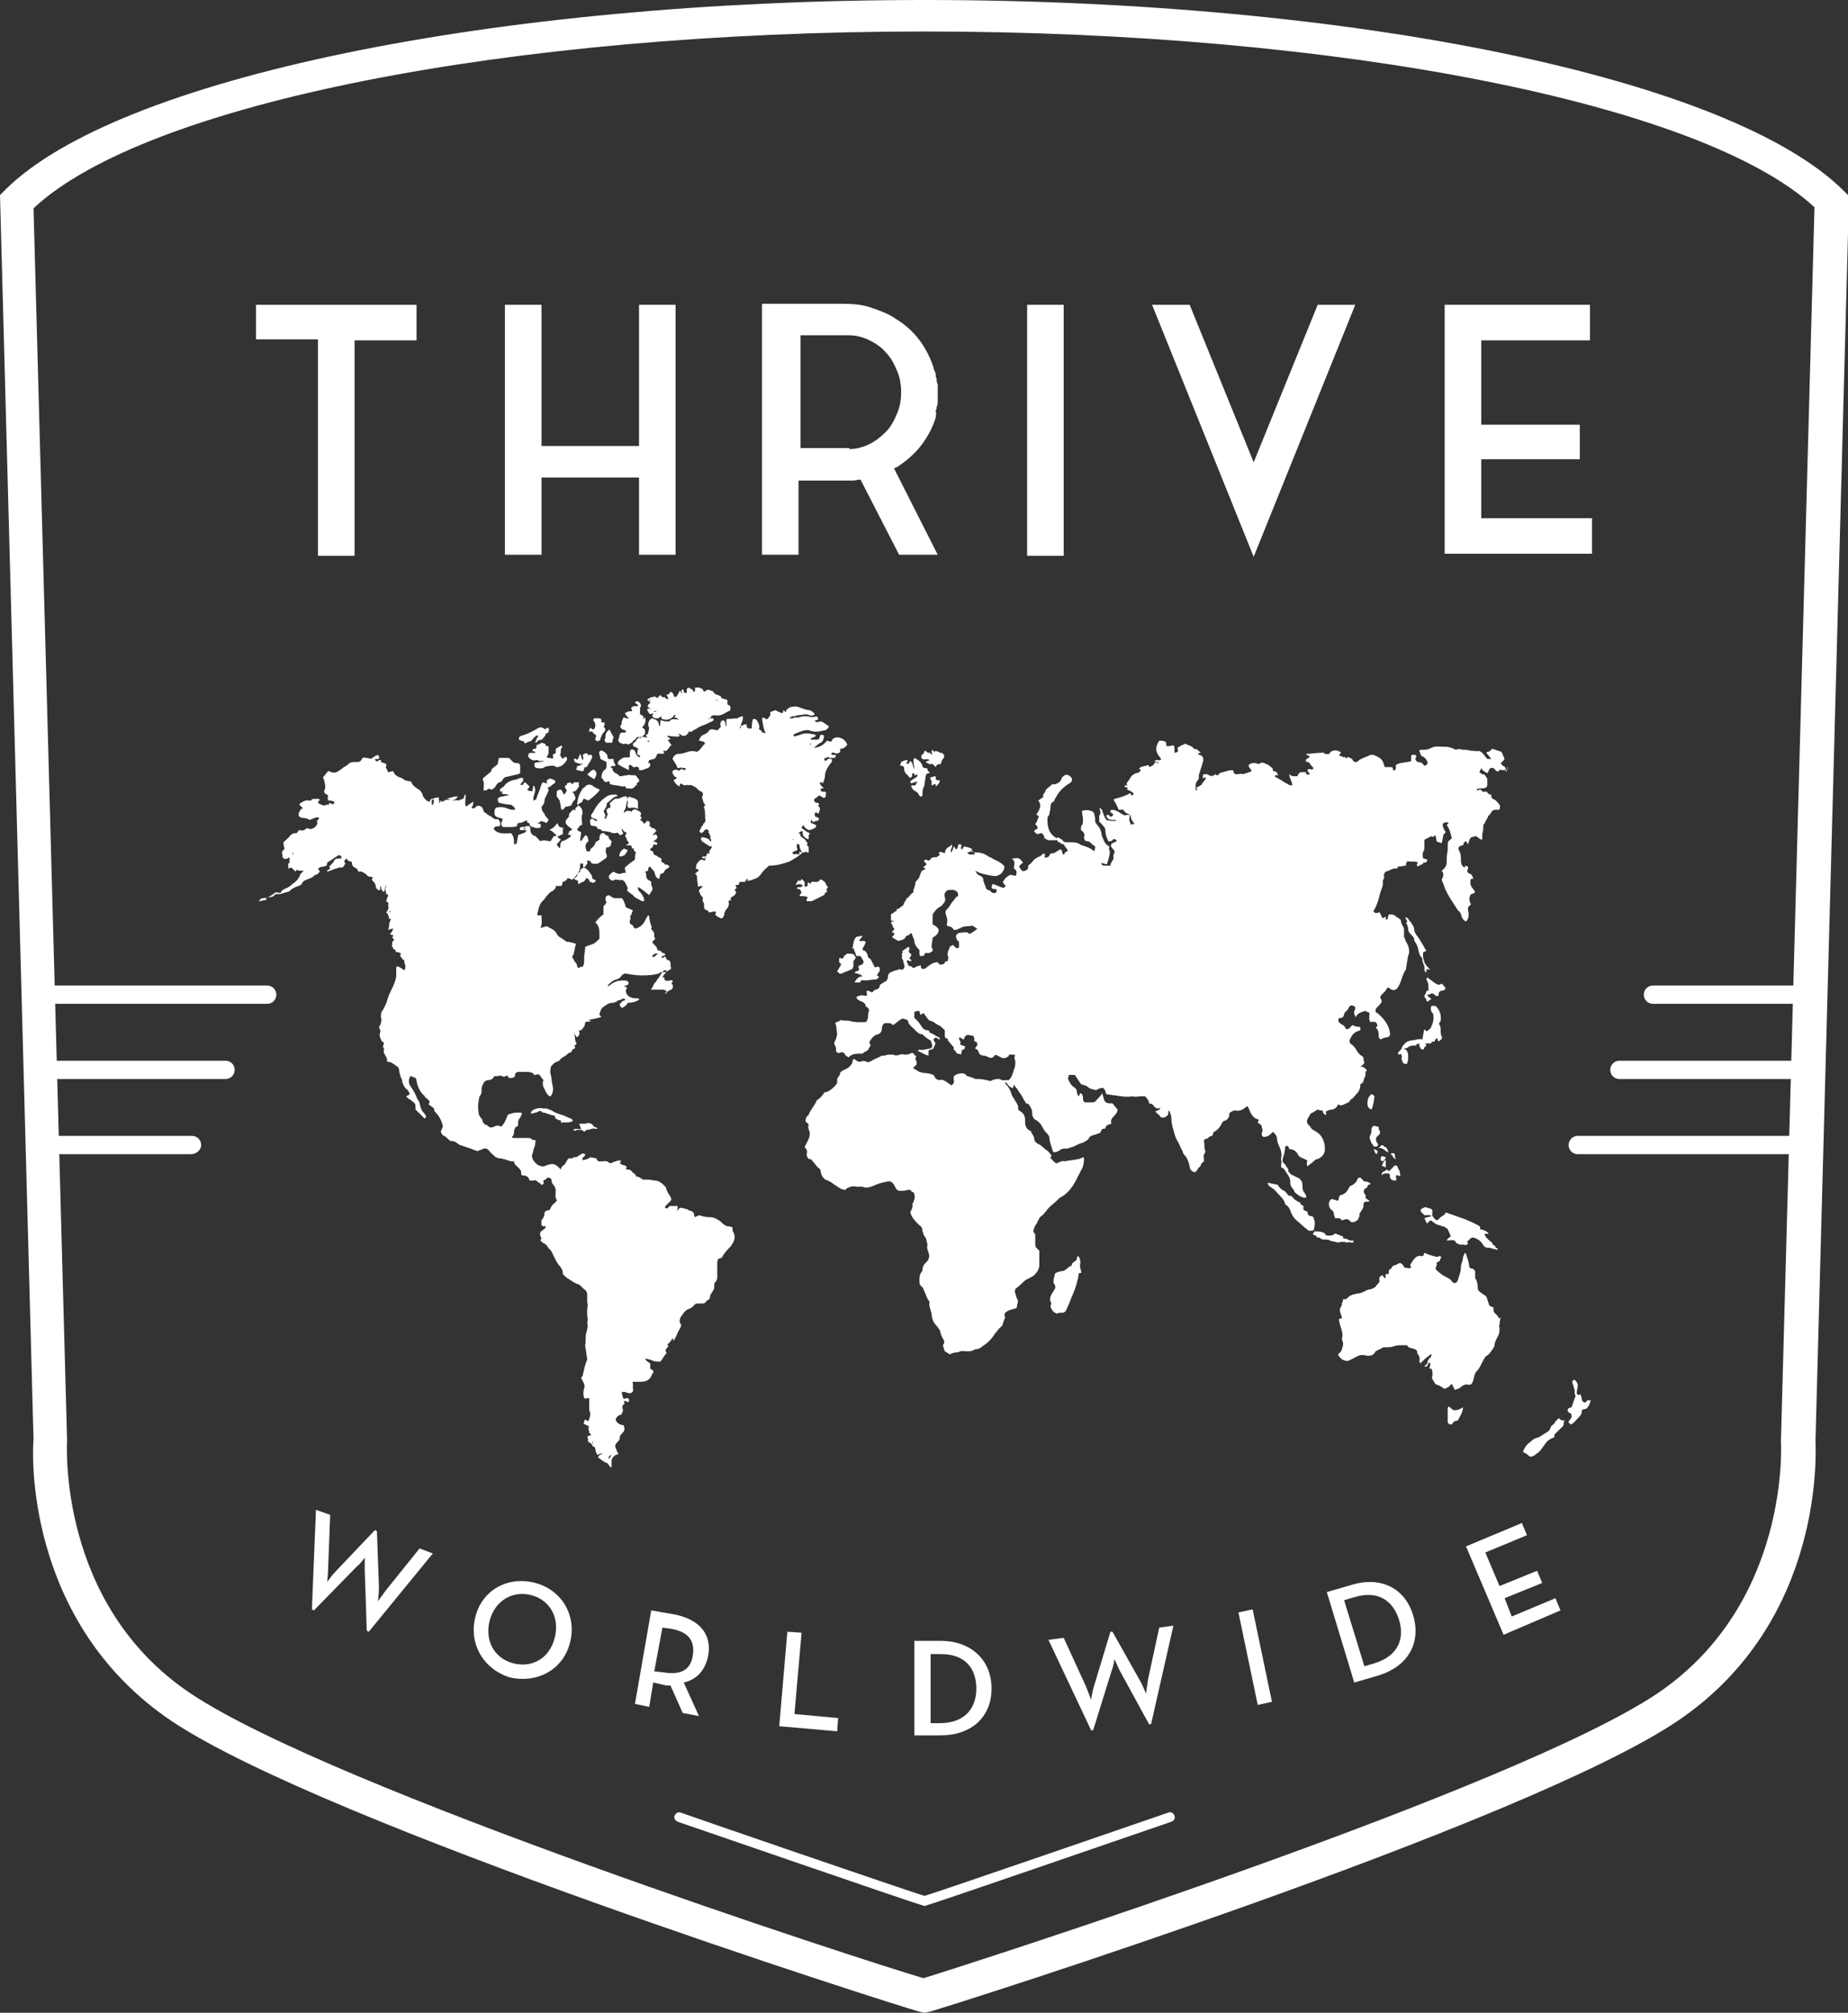 <?xml version="1.0" encoding="utf-8"?>
<!-- Generator: Adobe Illustrator 18.0.0, SVG Export Plug-In . SVG Version: 6.00 Build 0)  -->
<!DOCTYPE svg PUBLIC "-//W3C//DTD SVG 1.1//EN" "http://www.w3.org/Graphics/SVG/1.1/DTD/svg11.dtd">
<svg version="1.1" id="Layer_1" xmlns="http://www.w3.org/2000/svg" xmlns:xlink="http://www.w3.org/1999/xlink" x="0px" y="0px"
	 viewBox="0 0 181.9 198.1" enable-background="new 0 0 181.9 198.1" xml:space="preserve">
<rect x="0" y="0" width="181.9" height="198.1" fill="#333333" stroke="none"/>
<g>
	<g>
		<g>
			<path fill="#FFFFFF" d="M91,187.6l-0.3-0.1c-0.8-0.2-23.1-7.9-24-8.2c-0.2-0.1-0.4-0.3-0.3-0.6c0.1-0.2,0.3-0.4,0.6-0.3
				c0.2,0.1,23.2,8,24,8.2l0,0l0,0c0.8-0.2,23.7-8.1,24-8.2c0.2-0.1,0.5,0,0.6,0.3c0.1,0.2,0,0.5-0.3,0.6c-0.9,0.3-23.2,8-24,8.2
				L91,187.6z"/>
		</g>
	</g>
	<g>
		<g>
			<path fill="#FFFFFF" d="M25.3,30H41v3.5h-6.1v21.2h-3.6V33.4h-6.1V30z"/>
		</g>
		<g>
			<path fill="#FFFFFF" d="M62.9,30h3.6v24.6h-3.6v-4.4v-3.2h-9.6v3.2v4.4h-3.6V30h3.6v4.3v6.3v3.2v0.1h9.6v-0.1v-3.2v-6.3V30z"/>
		</g>
		<g>
			<path fill="#FFFFFF" d="M92.1,41.1c-0.3,1-0.8,1.9-1.4,2.7c-0.6,0.8-1.4,1.5-2.3,2.1c0,0-0.1,0.1-0.2,0.1c-0.1,0-0.1,0.1-0.2,0.1
				l4.3,8.5h-3.8l-3.8-7.4c-0.3,0-0.5,0.1-0.8,0.1c-0.3,0-0.6,0-0.9,0h-4.4v7.3h-3.6V29.9h8c1,0,2,0.1,2.8,0.4
				c0.9,0.3,1.7,0.6,2.4,1.1c1.8,1.1,3,2.7,3.7,4.8c0,0.1,0,0.2,0.1,0.3c0,0.1,0.1,0.2,0.1,0.3v0.2c0,0.1,0.1,0.2,0.1,0.4
				c0,0.1,0,0.3,0.1,0.4v0c0,0.1,0,0.3,0,0.4c0,0.1,0,0.3,0,0.4v0v0.1c0,0.1,0,0.3,0,0.4c0,0.1,0,0.3,0,0.4v0.1c0,0.1,0,0.3-0.1,0.4
				c0,0.1,0,0.3-0.1,0.4v0.1C92.2,40.7,92.1,40.9,92.1,41.1z M83.6,44.2c0.7,0,1.4-0.2,2-0.5c0.6-0.3,1.1-0.7,1.6-1.2
				s0.8-1.1,1.1-1.8c0.3-0.7,0.4-1.4,0.4-2.1c0-0.7-0.1-1.4-0.4-2.1c-0.3-0.7-0.6-1.3-1.1-1.8c-0.4-0.5-1-0.9-1.6-1.2
				c-0.6-0.3-1.3-0.5-2-0.5h-4.8v11.1H83.6z"/>
		</g>
		<g>
			<path fill="#FFFFFF" d="M101.1,30h3.6v24.7h-3.6V30z"/>
		</g>
		<g>
			<path fill="#FFFFFF" d="M129.7,30h3.7l-10,24.8l-10-24.8h3.7l6.3,15.5L129.7,30z"/>
		</g>
		<g>
			<path fill="#FFFFFF" d="M145.7,51h11v3.5h-14.5V30h14.3v3.5h-10.7v3.9v2v2.4h9.7v3.4h-9.7V51z"/>
		</g>
	</g>
	<g>
		<path fill="#FFFFFF" d="M133.6,100.6C133.6,100.6,133.6,100.6,133.6,100.6C133.6,100.6,133.6,100.7,133.6,100.6L133.6,100.6z
			 M136.7,90.6C136.7,90.6,136.7,90.6,136.7,90.6C136.7,90.6,136.7,90.6,136.7,90.6L136.7,90.6z M91.2,85.1
			C91.2,85.1,91.2,85.1,91.2,85.1C91.2,85.1,91.2,85.1,91.2,85.1L91.2,85.1z M148.2,75.8c0-0.2,0-0.3-0.2-0.4
			c-0.1,0-0.2-0.2-0.3-0.3c0.2-0.1,0.3-0.3,0.4-0.4c-0.1-0.2-0.2-0.5-0.3-0.7c-0.3-0.1-0.6-0.2-0.9-0.3c-0.2,0.1-0.2,0.3-0.5,0.3
			c0,0-0.1,0.1-0.1,0.1c0.2,0.2,0.3,0.4,0.5,0.6c-0.2,0-0.3,0-0.4,0c-0.2-0.2-0.3-0.4-0.5-0.6c-0.1-0.1-0.3-0.2-0.4-0.2
			c-0.1,0.1-0.2,0-0.4,0c-0.2,0-0.4,0-0.7-0.1c-0.1,0-0.2,0-0.4,0c-0.3-0.1-0.5-0.1-0.7,0c-0.2-0.1-0.4-0.2-0.5-0.2
			c-0.2-0.1-0.4-0.1-0.7-0.1c-0.4,0-0.8-0.1-1.2,0.1c-0.3,0.2-0.7,0.2-1,0.2c-0.1,0-0.2,0-0.2,0.1c0.1,0.2,0.1,0.3,0.2,0.5
			c0.3,0.1,0.5,0.3,0.6,0.6c0,0,0,0.2,0,0.2c-0.1,0.1-0.2,0.1-0.3,0.2c-0.1-0.2-0.3-0.4-0.6-0.4c-0.2,0-0.2-0.2-0.3-0.3
			c0,0,0-0.1,0.1-0.1c0-0.1,0-0.3-0.1-0.3c-0.1,0-0.2,0-0.3,0c-0.1,0-0.1,0.1-0.1,0.2c0,0.2,0,0.3,0,0.4c-0.5,0.2-1.1,0.1-1.5,0.4
			c0,0.1,0,0.1,0,0.2c0,0.1,0,0.2-0.1,0.3c-0.2,0.1-0.2-0.1-0.2-0.2c0,0,0,0-0.1-0.1c-0.2,0-0.4,0-0.7,0c0-0.1-0.1-0.2-0.1-0.3
			c-0.1-0.5-0.5-0.7-1-0.9c-0.1,0-0.2,0-0.3,0c-0.4,0.2-0.8,0.3-1.1,0.5c-0.1,0.1-0.2,0.2-0.3,0.2c-0.1,0-0.2,0-0.3-0.1
			c-0.1-0.3-0.4-0.3-0.5-0.4c-0.1,0.1-0.2,0.1-0.2,0.2c0-0.1-0.1-0.2-0.1-0.2c-0.2,0.1-0.3-0.1-0.5-0.1c-0.1,0-0.1-0.1,0-0.2
			c0.1-0.1,0.1-0.2,0-0.2c-0.3-0.2-0.8-0.2-1,0.1c-0.1,0.2-0.3,0.1-0.5,0.1c-0.1-0.2-0.3-0.1-0.5-0.1c-0.4,0-0.9,0.1-1.3,0.1
			c0,0,0,0,0,0.1c0.1,0.1,0.3,0,0.3,0.2c0,0-0.1,0.1-0.1,0.1c-0.1,0-0.1,0.1-0.2,0.1c-0.1,0.1-0.1,0.3,0.1,0.3c0.1,0,0.1,0,0.2,0.1
			c0.1,0.2,0.3,0.4,0.4,0.5c-0.1,0.1-0.1,0.2-0.3,0.1c0,0-0.1,0-0.1,0c-0.1,0-0.2,0-0.2,0.1c0,0.1,0,0.1,0.1,0.2
			c0,0,0.1,0.1,0.1,0.1c0,0,0,0.1,0,0.1c-0.1,0.1-0.2,0-0.3,0c-0.1-0.1-0.1-0.1,0-0.2c-0.1,0-0.2,0-0.3,0c-0.4,0-0.4,0-0.6,0.4
			c-0.1,0-0.3,0-0.4,0c-0.1,0-0.3-0.1-0.4-0.2c0,0.4,0.3,0.7,0.3,1.1c-0.1,0-0.3,0-0.4-0.1c-0.4-0.2-0.8-0.5-1.2-0.7
			c0,0-0.1,0-0.1-0.1c0,0,0-0.1,0-0.1c0.1,0,0.2,0,0.3,0c-0.1-0.3-0.2-0.4-0.5-0.4c0-0.2,0-0.3-0.2-0.4c-0.2-0.2-0.4-0.3-0.7-0.4
			c-0.2-0.1-0.3,0-0.5,0.1c-0.3-0.1-0.7-0.2-1,0.1c0,0.3,0.3,0.4,0.3,0.6c-0.2,0.1-0.3,0.1-0.5,0.2c-0.1,0-0.3,0.1-0.4,0.1
			c-0.2-0.1-0.3,0-0.5,0c-0.3,0-0.3,0-0.4-0.3c0,0,0-0.1-0.1-0.1c-0.3,0-0.6,0.1-0.9,0.2c-0.2,0-0.4,0.1-0.5,0.3c0,0-0.1,0-0.1,0
			c-0.1,0-0.1-0.1-0.2-0.1c0,0-0.1,0.1-0.1,0.1c-0.2,0.1-0.3,0.1-0.5,0c-0.1-0.1-0.2-0.1-0.3-0.1c-0.3,0-0.3,0-0.3,0.4
			c0.1,0,0.2-0.1,0.3-0.1c0,0.3-0.3,0.4-0.4,0.7c-0.1,0.1-0.3,0.2-0.5,0.3c-0.1,0.1,0.2,0.2-0.1,0.3c0-0.4-0.1-0.7,0.2-1
			c0,0,0.1-0.1,0.1-0.2c0-0.1,0-0.2,0-0.3c0.1-0.4,0.3-0.9,0.4-1.3c0.1-0.3,0-0.5-0.1-0.6c-0.2-0.1-0.3-0.1-0.4-0.2
			c0.1-0.1,0.2-0.1,0.3-0.1c-0.2-0.2-0.3-0.3-0.5-0.4c-0.1,0-0.1,0.1-0.1,0.1c-0.2-0.4-0.6-0.4-0.9-0.6c-0.3,0.1-0.5,0.2-0.8,0.4
			c0.1,0.4,0.1,0.4-0.3,0.5c0-0.2,0-0.3,0-0.5c0-0.2-0.1-0.3-0.3-0.2c-0.2,0-0.3,0.1-0.5,0c0-0.4,0-0.4-0.4-0.5c-0.1,0-0.2,0-0.3,0
			c-0.5,0.8-0.3,1.2,0.2,1.8c-0.1,0.2-0.3,0.1-0.5,0.1c0,0-0.1,0.1-0.2,0.1c0.2,0.1,0.4,0.1,0.5,0.2c-0.1,0-0.2,0-0.4-0.1
			c-0.1,0.3-0.3,0.4-0.6,0.5c0-0.1,0-0.2-0.1-0.2c-0.2,0.1-0.5,0.1-0.7,0.2c-0.2,0.1-0.2,0.2,0,0.3c-0.1,0.2-0.3,0.3-0.5,0.3
			c-0.2,0.1-0.4,0.2-0.5,0.4c-0.1,0.2-0.3,0.4-0.4,0.6c0,0,0,0.1,0,0.1c0,0.1,0.1,0,0.1,0.1c-0.1,0-0.2,0-0.3,0c0,0.1,0,0.2,0.2,0.2
			c0.2,0,0.1,0.1,0,0.2c0.3,0.1,0.5,0.2,0.7,0.4c-0.1,0.1-0.1,0.3-0.3,0.1c0,0,0,0,0,0c0,0,0,0,0,0c0,0,0-0.1,0-0.1
			c0,0-0.1-0.1-0.1,0c-0.4,0.2-0.9,0.4-1.4,0.5c-0.1,0-0.1,0.1-0.2,0.1c0.2,0.3,0.4,0.7,0.5,1c0.2,0,0.3,0,0.5,0
			c0.1,0.4,0.5,0.3,0.7,0.6c0,0.3,0.2,0.6,0.4,0.8c-0.1,0-0.2,0-0.2,0c-0.1,0-0.2,0.1-0.2,0.1c0,0,0-0.1,0-0.1
			c-0.1-0.2-0.2-0.4-0.1-0.7c0,0,0-0.1,0-0.2c-0.1,0-0.2,0-0.3,0c-0.2,0.1-0.3,0-0.5-0.1c-0.3-0.2-0.6-0.4-1-0.4
			c0,0-0.1,0.1-0.1,0.1c0,0.1,0,0.2,0.1,0.2c0.2,0.1,0.2,0.2,0.1,0.3c-0.1,0.1-0.2,0.1-0.3,0c0,0-0.1-0.1-0.1-0.1
			c-0.1,0-0.2,0-0.2,0.1c0.1,0.3,0.3,0.4,0.6,0.4c0.1,0,0.1,0,0.2,0c0.1,0,0.2,0,0.1,0.1c-0.3,0-0.6,0-0.9-0.1
			c-0.2-0.3-0.3-0.6-0.4-0.9c0-0.1-0.1-0.2-0.3-0.3c0.1,0.3,0.2,0.5,0,0.8c0,0,0,0.1,0,0.2c0,0.1,0,0.3,0,0.4
			c0.2,0.1,0.3,0.3,0.4,0.4c0.1,0.1,0.2,0.2,0.2,0.4c0,0.4,0.1,0.7,0.3,1.1c0.2,0,0.3,0,0.4-0.1c0.1-0.2,0.3-0.1,0.4,0
			c0,0,0,0.1,0,0.1c-0.1,0.1-0.3,0.1-0.4,0.2c-0.2,0.1-0.2,0.3,0,0.5c0.2,0.2,0.3,0.4,0.1,0.6c0,0.1,0,0.1,0,0.2
			c0,0.2,0,0.3-0.1,0.4c-0.1,0.2-0.2,0.3-0.2,0.5c-0.2,0-0.3,0-0.5,0c-0.2,0-0.3,0-0.4-0.2l0,0c0.1-0.1,0.1-0.1,0.2,0l0,0
			c0,0,0.1,0,0.1,0c0.2,0.1,0.3,0.1,0.3-0.1c0.1-0.2,0.1-0.4,0.2-0.7c0-0.2,0.1-0.3,0-0.5c-0.1-0.1,0-0.3,0-0.4
			c-0.3-0.1-0.5-0.4-0.6-0.7c-0.1-0.2-0.2-0.5-0.2-0.7c-0.1-0.3-0.2-0.5-0.4-0.7c-0.1-0.1-0.1-0.2-0.2-0.3c0-0.3,0-0.7-0.2-1
			c-0.4-0.2-0.7-0.2-1.1-0.1c0,0.3,0.1,0.6,0.1,0.9c0,0.2,0,0.4-0.1,0.5c-0.1,0.1-0.1,0.3-0.1,0.5c0.3,0.2,0.4,0.4,0.3,0.7
			c0,0.2,0.1,0.4,0.3,0.4c0.2,0,0.3,0.1,0.4,0.2c0.1,0.1,0.2,0.2,0.4,0.3c0,0.2,0,0.2-0.1,0.5c-0.3-0.3-0.6-0.4-0.9-0.5
			c-0.2-0.1-0.4-0.1-0.5-0.2c-0.3-0.2-0.6-0.2-0.9-0.2c-0.1,0-0.2,0-0.3,0c-0.2,0-0.4,0-0.5-0.2c-0.1-0.1-0.3-0.2-0.5-0.3
			c-0.1,0.1-0.1,0.3,0,0.4c0.1,0.1,0.1,0.1,0.2,0.1c0.1,0.1,0.2,0.2,0.4,0.2c0.1,0.2,0.3,0.4,0.4,0.6c0,0,0,0.1-0.1,0.1
			c-0.1,0.1-0.3,0.1-0.2,0.3c0,0-0.1,0-0.1,0c0,0-0.1,0-0.1-0.1c-0.1-0.1,0-0.3-0.2-0.4c0,0-0.1,0-0.2,0.1c-0.2,0.1-0.4,0.3-0.7,0.3
			c-0.1,0-0.2,0.1-0.2,0.2c-0.1,0.2-0.3,0.2-0.5,0.2c0.1-0.3,0.1-0.3-0.1-0.4c-0.1,0.1-0.3,0.3-0.4,0.3c-0.2,0.1-0.4,0.2-0.5,0.3
			c-0.2,0.2-0.3,0.4-0.5,0.5c0,0-0.1,0.1-0.1,0.2c0,0.1,0,0.2-0.1,0.3c-0.2,0.1-0.3,0.2-0.5,0.1c-0.1-0.1-0.2-0.3-0.3-0.4
			c0.1-0.2,0.3-0.3,0.4-0.4c-0.1-0.1-0.2-0.3-0.4-0.4c-0.2-0.1-0.4,0-0.7,0c0.4,0.3,0.2,0.6,0.2,1c0.3,0.1,0.3,0.4,0.2,0.7
			c-0.2,0-0.4-0.1-0.6-0.1c-0.1,0.1-0.3,0.2-0.4,0.3c-0.1,0.1-0.2,0.3-0.3,0.4c0.1,0.2,0.2,0.3,0.3,0.4c-0.1,0.1-0.1,0.1-0.2,0.2
			c-0.4-0.1-0.7-0.3-1.1-0.4c0,0.1-0.1,0.2-0.1,0.3c0,0.1,0.1,0.2,0.2,0.2c0,0,0.1,0,0.2,0c0.1,0,0.1,0.1,0.1,0.2
			c0,0.1-0.1,0.2-0.2,0.2c-0.1,0-0.3,0-0.4-0.2c-0.1-0.1-0.3-0.1-0.4-0.2c-0.1-0.2-0.1-0.3-0.2-0.5c0-0.1-0.1-0.2-0.1-0.3
			c0-0.3-0.1-0.4-0.3-0.5c-0.3-0.1-0.4-0.3-0.5-0.5c0.5,0.3,1.1,0.4,1.7,0.5c0.4,0.1,0.9-0.1,1.1-0.6c0.1-0.2,0.1-0.4-0.1-0.5
			c-0.2-0.2-0.4-0.3-0.6-0.4c-0.3-0.1-0.5-0.3-0.8-0.4c-0.4-0.3-0.8-0.4-1.2-0.4c-0.2,0-0.3,0-0.5-0.1c0,0,0,0,0-0.1
			c0,0,0.1-0.1,0.1-0.1c-0.1-0.1-0.2-0.1-0.3-0.1C96,84,96,84,95.9,84.1c-0.1,0-0.3,0-0.4,0c-0.2,0-0.2-0.1-0.3-0.2
			c0.2,0,0.4-0.1,0.5-0.3c-0.2-0.2-0.5-0.2-0.8-0.3c-0.1,0.1-0.1,0.2-0.2,0.3c-0.1,0-0.1-0.1-0.1-0.1c0-0.1,0-0.1,0-0.2
			c0.1-0.1,0-0.2-0.1-0.2c-0.1,0-0.2,0-0.2,0.1c0,0.1,0,0.3-0.2,0.4c0,0,0-0.1-0.1-0.1c0,0,0-0.1-0.1-0.2c-0.1,0.2-0.1,0.3-0.2,0.5
			c0,0-0.1,0.1-0.1,0.1c-0.1-0.3,0.2-0.5,0.1-0.8c-0.1,0.2-0.3,0.2-0.5,0.4c-0.1,0.1-0.2,0.3-0.2,0.5c-0.2-0.1-0.3-0.2-0.6-0.1
			c0,0.1,0.1,0.2,0.1,0.3c-0.1,0-0.1,0-0.2,0.1c-0.1,0-0.1,0.1-0.2,0.1c-0.1-0.1-0.2,0-0.3,0c-0.1,0-0.2,0.1-0.2,0.2l0,0
			c-0.1,0-0.1,0.1-0.2,0.1c-0.1,0-0.2-0.1-0.3-0.1c-0.2,0.2-0.2,0.2,0,0.3c0.1,0.1,0.1,0.2,0,0.3c-0.1,0-0.1,0.1-0.2,0.1
			c0,0.2,0.2,0.1,0.2,0.2c-0.1,0.1-0.2,0.1-0.3,0.2c-0.1,0-0.1,0-0.1,0.1c0,0.1-0.1,0.1-0.1,0.2c-0.1,0.3-0.1,0.4-0.3,0.6
			c-0.1,0.1-0.2,0.2-0.2,0.3c0,0.3-0.2,0.6-0.2,0.9c0,0,0,0.1-0.1,0.1c-0.2,0.1-0.3,0.4-0.5,0.5c-0.1,0-0.1,0.2-0.2,0.3
			c-0.1,0.1-0.1,0.2-0.2,0.4c0,0,0,0,0,0c-0.2,0.1-0.4,0.4-0.7,0.4c0,0,0,0,0,0c0,0,0.1,0.1,0.1,0.1c-0.1,0.1-0.2,0.1-0.3,0.2
			c-0.1,0.1-0.2,0.1-0.3,0.2c0,0,0,0.1,0,0.2c0,0.1,0,0.1,0,0.2c0,0.1,0,0.1,0,0.2c0.1,0,0.3,0.1,0.3,0c0,0,0,0.1-0.1,0.1
			c-0.1,0-0.1,0-0.2,0.1c0.1,0.2,0.2,0.3,0.2,0.5c0.2,0,0.1,0.1,0.1,0.2c0,0.1-0.1,0.1-0.1,0.1c0,0-0.1,0.1-0.1,0.1
			c0,0.1,0.1,0.1,0.2,0.1c0,0,0,0,0,0c0,0.1,0.1,0.2-0.1,0.3c-0.1,0.1-0.1,0.2,0,0.2c0.2,0.1,0.4,0.3,0.6,0.3
			c0.2-0.1,0.5-0.1,0.6-0.3c0.1-0.3,0.4-0.2,0.5-0.4c0,0,0-0.1,0-0.1c0.1,0.1,0.2,0.1,0.2,0.2c0,0.2,0.2,0.4,0.2,0.6
			c0,0.4,0.3,0.7,0.5,0.9c0,0.1,0,0.3,0,0.4l0,0c0,0.1,0.1,0.2,0.1,0.2c0.2,0,0.4,0,0.4-0.2c0-0.1,0.1-0.1,0.2-0.1
			c0.1,0,0.2,0,0.3,0c0.1-0.1,0.2-0.1,0.3-0.2c0,0,0-0.1,0-0.2c-0.1-0.1-0.1-0.2-0.1-0.3c0-0.3,0.1-0.5,0.1-0.8
			c0.3-0.2,0.6-0.4,0.6-0.8c-0.1-0.2-0.3-0.4-0.6-0.5c0-0.4,0-0.7,0-1c0.2-0.3,0.4-0.6,0.8-0.8c0.1,0,0.1-0.1,0.2-0.2
			c0.2-0.2,0.3-0.4,0.2-0.7c-0.1-0.3,0-0.5,0.3-0.7c0.3,0,0.5-0.1,0.8,0.1c0.1,0.1,0.2,0.1,0.2,0.3c0,0.1,0,0.1,0,0.2
			c-0.3,0.1-0.3,0.3-0.5,0.5c-0.2,0.2-0.3,0.5-0.5,0.7c-0.2,0.2-0.3,0.3-0.2,0.6c0.1,0.3,0.2,0.6,0.1,0.9c0,0.1,0,0.1,0,0.2
			c0.2,0.1,0.5,0.1,0.6,0.3c0.1,0.2,0.2,0.1,0.4,0.1c0.1-0.1,0.3-0.1,0.4-0.2c0.4-0.2,0.8-0.1,1.1-0.2c0.2,0.1,0.3,0.2,0.5,0.3
			c-0.2,0.2-0.4,0.3-0.7,0.5c-0.1,0-0.2,0-0.2-0.1c-0.3-0.1-0.5,0-0.8,0c-0.4,0.1-0.5,0.3-0.3,0.7c0,0.1,0.2,0.1,0.2,0.2
			c0,0.1,0,0.2,0,0.3c0,0.1,0,0.1,0,0.2c0,0.1-0.1,0.1-0.1,0.1c0,0-0.1,0-0.2,0c-0.1-0.1-0.2-0.2-0.3-0.3c-0.1,0.1-0.3,0.1-0.3,0.2
			c-0.1,0.3-0.3,0.5-0.2,0.9c0.1,0.1,0,0.3,0,0.4c0,0,0,0.1,0,0.1c-0.1,0-0.2,0-0.3,0.1c0,0.1-0.1,0.2-0.2,0.2c-0.1,0-0.2,0.1-0.3,0
			c-0.1,0-0.2-0.2-0.2-0.2c-0.5,0-0.8,0.3-1.2,0.6c-0.2,0.1-0.2,0.1-0.4,0c-0.1-0.1,0-0.2-0.1-0.3c-0.2,0.1-0.4,0.1-0.5,0.2
			c-0.2,0.1-0.2,0.1-0.4-0.1c-0.1,0-0.2,0-0.3-0.1c0-0.2-0.2-0.3-0.1-0.5c0.1,0,0.2,0.1,0.3,0.1c0,0,0.1,0,0.1,0c0,0,0-0.1,0-0.1
			c-0.1-0.1-0.1-0.1-0.2-0.2c0.1-0.1,0.2-0.2,0.2-0.4c-0.2-0.1-0.3-0.2-0.2-0.4c0-0.1,0.1-0.2-0.1-0.3c-0.2,0.1-0.4,0.3-0.6,0.4
			c0,0.1,0.1,0.1,0.1,0.1c-0.1,0.1-0.2,0.2-0.1,0.3c0,0.2-0.1,0.3,0.1,0.5c0,0.3,0.2,0.5,0.1,0.8c-0.1,0.1-0.2,0.2-0.4,0.1
			c0,0-0.1,0-0.1,0c-0.2,0.1-0.4,0.1-0.6,0.2c-0.3,0.1-0.5,0.2-0.5,0.6c0,0.1-0.1,0.2-0.1,0.3c-0.2,0.1-0.3,0.2-0.5,0.3
			c-0.1,0.1-0.2,0.1-0.2,0.2c0,0.2-0.2,0.4-0.4,0.4c-0.1,0-0.1,0.1-0.2,0.1c-0.1,0.2-0.2,0.2-0.3,0.1c-0.1,0-0.2-0.1-0.3-0.1
			c0,0-0.1,0-0.1,0.1c0,0.1,0.1,0.3,0,0.4c-0.1,0-0.2,0-0.2,0c-0.3-0.1-0.5,0-0.8,0.1c0,0.1,0.1,0.2,0.1,0.3c0.1,0,0.2,0,0.2,0.1
			c0.3,0.1,0.6,0.2,0.6,0.5c0,0.1,0.1,0.1,0.1,0.1c0.2,0.1,0.3,0.3,0.2,0.5c-0.1,0.2,0,0.5-0.1,0.7c-0.1,0.3-0.1,0.3-0.5,0.3
			c0,0-0.1,0-0.2,0c-0.3,0-0.6,0-1-0.1c-0.3-0.1-0.6,0-0.9-0.1c0,0-0.1,0-0.1,0c-0.1,0.2-0.3,0.1-0.5,0.3c0.2,0.3,0.1,0.7,0.2,1
			c0,0.4-0.2,0.7-0.3,1c0.2,0.4,0.2,0.4,0.2,0.8c0.1,0.1,0.3,0.2,0.4,0.1c0.2-0.1,0.4,0,0.5,0.2c0,0,0,0.1,0.1,0.1
			c0.1,0.1,0.2,0.2,0.3,0.1c0.3-0.3,0.7-0.3,1.1-0.3c0.1,0,0.2,0,0.2,0c0.1-0.1,0.2-0.2,0.3-0.2c0.2-0.1,0.3-0.2,0.3-0.3
			c0.1-0.1,0.1-0.2,0.2-0.3c0-0.1-0.1-0.1-0.1-0.2c0-0.1,0-0.2,0-0.2c0.2-0.3,0.4-0.6,0.8-0.7c0.1,0,0.2-0.1,0.3-0.2
			c0.2-0.3,0-0.7,0.4-0.9c0.1,0,0.3,0,0.4,0c0.2,0,0.3,0.1,0.4,0.2c0.3-0.2,0.5-0.4,0.8-0.6c0.1,0,0.2-0.1,0.3,0
			c0.2,0,0.4,0.1,0.4,0.3c0.1,0.3,0.4,0.5,0.6,0.7c0.2,0.2,0.4,0.5,0.8,0.5c0,0,0.1,0.1,0.1,0.1c0.2,0.2,0.5,0.4,0.7,0.5
			c0.1,0.3,0.3,0.6,0,0.8c-0.3,0-0.7,0.2-1.1,0.1c0,0-0.1,0.1-0.2,0.1c0.4,0.2,0.7,0.4,1.1,0.5c0-0.2,0-0.3,0-0.4
			c0-0.1,0.1-0.2,0.2-0.2c0.2,0,0.3-0.1,0.3-0.2c0.1-0.1,0.1-0.3,0.2-0.4c-0.1-0.1-0.1-0.2-0.2-0.3c0-0.1,0-0.1,0-0.1
			c0.1-0.2,0.2-0.2,0.4-0.1c0,0,0.1,0.1,0.1,0.1c0,0,0.1,0,0.1,0c0,0,0-0.1,0-0.1c0,0,0-0.1-0.1-0.1c-0.2-0.1-0.5-0.3-0.7-0.4
			c-0.1,0-0.2-0.1-0.2-0.1c0-0.1-0.1-0.2-0.2-0.2c-0.3,0-0.5-0.2-0.6-0.4c-0.2-0.3-0.4-0.6-0.7-0.8c0-0.2,0-0.4,0-0.6
			c0.1,0,0.2-0.1,0.3-0.1c0,0,0.1,0,0.2,0c0,0.1,0.1,0.3,0.1,0.4c0.1-0.1,0.2-0.1,0.3-0.2c0.1,0.1,0.2,0.3,0.3,0.4
			c0.1,0.2,0.3,0.4,0.5,0.4c0.3,0.1,0.4,0.3,0.7,0.4c0.2,0.1,0.4,0.3,0.6,0.5c0,0.2,0,0.3,0,0.5c0,0.1,0,0.3,0.2,0.3
			c0.1,0,0.1,0.1,0.1,0.2c0.2,0.2,0.4,0.5,0.6,0.7c0,0.1-0.1,0.2,0,0.2c0.1,0.1,0.2,0.2,0.3,0.4c0.1,0,0.2,0,0.4,0.1
			c0-0.2,0.1-0.3,0.1-0.5c0.1,0,0.2,0,0.2,0c0-0.1,0.1-0.2,0.1-0.3c-0.2-0.1-0.3-0.1-0.5-0.2c0.1-0.2,0-0.4-0.1-0.5c0,0,0-0.1,0-0.1
			c0,0,0-0.1,0.1-0.1c0.1,0.1,0.2,0.1,0.3,0.2c0.1,0,0.1,0,0.1-0.1c0.1-0.3,0.3-0.4,0.6-0.3c0.3,0,0.4,0.1,0.4,0.4
			c0,0.1,0,0.1,0,0.2c0.2,0,0.3,0.1,0.3,0.3c0,0.2-0.2,0.2-0.2,0.4c0.1,0.1,0.3,0.1,0.3,0.3c0.1,0.3,0.3,0.4,0.6,0.4
			c0.1,0,0.2,0.1,0.3,0.1c0.2,0.1,0.4,0.2,0.6,0c0.1-0.2,0.3-0.2,0.4-0.1c0.1,0,0.1,0.1,0.2,0.1c0.3,0.2,0.5,0.2,0.8,0
			c0.1,0,0.1-0.1,0.1-0.2c0.1,0,0.2,0,0.3,0c0.1,0,0.2,0,0.3,0c0,0.2-0.1,0.3,0,0.5c0.1,0.3,0,0.5,0,0.7c-0.1,0.3-0.2,0.6-0.3,0.9
			c-0.1,0.2-0.2,0.3-0.3,0.4c-0.3,0-0.6,0.1-0.9-0.1c0,0-0.1,0-0.2,0c-0.3,0-0.5,0.1-0.7,0.2c-0.4-0.1-0.8-0.2-1.2-0.2
			c-0.2,0-0.4,0-0.5-0.1c-0.2-0.1-0.4-0.1-0.6-0.2c0,0-0.1,0-0.1-0.1c-0.2-0.2-0.5-0.2-0.8-0.1c-0.4,0.1-0.5,0.3-0.4,0.6
			c0,0.2,0,0.3-0.1,0.4c-0.1,0.1-0.1,0.1-0.2,0.1c-0.1-0.1-0.3-0.2-0.4-0.3c-0.2-0.1-0.4-0.3-0.7-0.2c-0.2,0-0.4-0.1-0.5-0.3
			c0-0.1-0.1-0.1-0.1-0.2c-0.3-0.1-0.6-0.2-1-0.2c-0.1,0-0.3-0.1-0.4-0.1c-0.2-0.1-0.3-0.2-0.5-0.3c-0.1,0-0.1-0.1-0.1-0.1
			c0-0.1,0.1-0.1,0.1-0.1c0.3-0.3,0.3-0.3,0.1-0.8c0-0.1,0.1-0.2,0.1-0.3c-0.1,0-0.2,0-0.2-0.1c-0.1-0.2-0.3-0.2-0.4-0.1
			c-0.2,0.1-0.4,0.1-0.6,0.1c-0.1,0-0.3-0.1-0.4,0c-0.3,0.1-0.5,0.1-0.7,0c-0.1,0-0.2,0-0.3,0c-0.2,0-0.3,0-0.5,0.1
			c-0.1,0-0.2,0-0.3,0c-0.3,0.2-0.7,0.3-1,0.5c-0.2,0.1-0.3,0.2-0.5,0.1c-0.2-0.1-0.4-0.1-0.6,0c-0.2,0-0.3,0-0.5-0.2
			c0,0-0.1,0-0.1-0.1c-0.2,0.1-0.2,0.3-0.2,0.4c-0.1,0.2-0.2,0.3-0.4,0.5c-0.2,0.1-0.4,0.2-0.6,0.3c-0.1,0.1-0.2,0.1-0.2,0.2
			c0,0.2-0.1,0.3-0.2,0.4c0,0.1-0.1,0.2-0.1,0.2c0,0.1,0,0.3,0,0.4c-0.2,0.3-0.4,0.5-0.7,0.7c-0.1,0.1-0.2,0.1-0.4,0.2
			c-0.1,0-0.2,0-0.2,0.1c-0.2,0.3-0.4,0.5-0.7,0.7c-0.2,0.5-0.6,0.9-0.8,1.4c0,0,0,0.1-0.1,0.1c-0.2,0.2-0.2,0.4-0.2,0.6
			c0.1,0.1,0.3,0.2,0.3,0.3c-0.1,0.2,0,0.5,0.1,0.7c0,0.1,0,0.2,0,0.3c0,0.2-0.1,0.4-0.2,0.6c-0.1,0.2-0.2,0.4-0.3,0.6
			c0.2,0.2,0.3,0.4,0.2,0.7c0,0.2,0.1,0.5,0.4,0.5c0.1,0,0.1,0.1,0.2,0.2c0.2,0.2,0.3,0.4,0.5,0.6c0.2,0.1,0.3,0.3,0.3,0.5
			c0.1,0.4,0.3,0.7,0.7,0.8c0.1,0,0.1,0.1,0.2,0.1c0.2,0.1,0.4,0.3,0.6,0.4c0.3,0.2,0.5,0.4,0.9,0.4c0,0,0.1,0,0.1-0.1
			c0.3-0.2,0.7-0.3,1-0.2c0.1,0,0.2,0,0.3,0c0.1,0,0.2,0,0.3,0c0.4,0.2,0.8,0,1.1-0.1c0.4-0.2,0.8-0.3,1.3-0.4
			c0.4-0.1,0.6,0.1,0.8,0.5c0,0.1,0.1,0.1,0.1,0.2c0.1,0.1,0.2,0.2,0.3,0.2c0.1,0,0.2,0,0.4,0c0.2,0,0.4-0.1,0.7-0.1
			c0.1,0.1,0.1,0.2,0.2,0.2c0.2,0.1,0.2,0.2,0.2,0.3c0.1,0.2,0,0.5-0.1,0.7c0,0.1-0.1,0.2-0.1,0.2c0.1,0.3-0.1,0.6-0.2,0.8
			c0.1,0.5,0.5,0.9,0.8,1.2c0,0,0.1,0.1,0.1,0.1c0.2,0.1,0.3,0.3,0.3,0.6c0.1,0.2,0.1,0.4,0.3,0.6c0.1,0.2,0.1,0.4,0.2,0.7
			c-0.1,0.3,0,0.5,0.1,0.8c0.1,0.3,0.1,0.6-0.2,0.9c-0.2,0.2-0.4,0.4-0.4,0.8c0,0.1,0,0.1-0.1,0.2c-0.2,0.3-0.2,0.5-0.2,0.8
			c0,0.2,0,0.5,0.2,0.6c0.1,0.1,0.2,0.2,0.2,0.3c0.2,0.4,0.3,0.8,0.5,1.1c0,0,0.1,0.1,0.1,0.1c-0.1,0.4,0.1,0.8,0.2,1.2
			c0,0.5,0.2,0.9,0.5,1.2c0.1,0.1,0.2,0.3,0.3,0.4c0.1,0.4,0.2,0.7,0.4,1c0.1,0.2,0,0.4-0.1,0.5c0.1,0.2,0.1,0.4,0.2,0.6
			c0.2,0.1,0.3,0.2,0.5,0.3c0.2-0.1,0.4-0.2,0.7-0.2c0,0,0.1,0,0.1,0c0.3-0.2,0.6-0.1,0.9-0.1c0.2,0,0.4,0,0.6-0.1
			c0.1,0,0.1-0.1,0.2-0.1c0.3,0,0.5-0.1,0.7-0.3c0.5-0.3,0.9-0.7,1.2-1.2c0.2-0.2,0.3-0.4,0.5-0.6c0.1-0.1,0.3-0.2,0.3-0.4
			c0.1-0.2,0.1-0.4,0.2-0.5c0.1-0.2-0.1-0.3,0-0.5c0.1-0.2,0.3-0.3,0.6-0.4c0.1,0,0.3-0.1,0.4-0.1c0.1,0,0.2-0.1,0.2-0.2
			c0-0.3,0.2-0.5,0-0.8c-0.1-0.2-0.1-0.4-0.2-0.6c0-0.2,0-0.3,0.1-0.4c0.3-0.2,0.5-0.4,0.7-0.6c0.2-0.2,0.4-0.3,0.6-0.4
			c0.2-0.1,0.4-0.2,0.5-0.3c0.3-0.3,0.5-0.6,0.5-1c0-0.5,0-0.9,0-1.4c-0.1-0.1-0.2-0.2-0.3-0.3c-0.1-0.1-0.1-0.3-0.1-0.5
			c0-0.2,0-0.5,0-0.8c-0.1-0.1-0.1-0.2-0.2-0.3c0.1-0.3,0.1-0.5,0.3-0.7c0.1-0.2,0.2-0.4,0.3-0.6c0.1-0.2,0.4-0.3,0.5-0.5
			c0,0,0-0.1,0.1-0.1c0.3-0.5,0.8-0.8,1.2-1.2c0.1-0.1,0.1-0.1,0.2-0.2c0.8-0.4,1.3-1.1,1.7-1.9c0.1-0.3,0.3-0.5,0.4-0.8
			c0.2-0.3,0.3-0.7,0.3-1.1c0-0.1,0-0.2-0.1-0.2c-0.2,0.1-0.4,0.2-0.6,0.2c-0.4,0.1-0.8,0.1-1.2,0.2c-0.3-0.1-0.5,0.1-0.8,0.2
			c-0.3-0.1-0.4-0.4-0.6-0.5c0-0.1,0.1-0.2,0.1-0.3c-0.2-0.2-0.3-0.4-0.5-0.5c-0.3-0.2-0.5-0.5-0.8-0.6c-0.2-0.1-0.4-0.3-0.4-0.5
			c0-0.2-0.1-0.3-0.2-0.5c-0.1-0.1-0.1-0.3-0.2-0.3c-0.4-0.2-0.5-0.5-0.5-0.9c0-0.1,0-0.1,0-0.2c0-0.4-0.2-0.7-0.6-0.9
			c0,0,0-0.1-0.1-0.1c0.1-0.3-0.1-0.6-0.3-0.9c-0.1-0.2-0.2-0.3-0.3-0.5c-0.1-0.4-0.3-0.8-0.6-1.1c0,0-0.1-0.1,0-0.2
			c0.2,0.2,0.3,0.5,0.7,0.6c0-0.1,0.1-0.2,0.1-0.4c0.1,0.3,0.3,0.4,0.4,0.6c0.1,0.2,0.3,0.4,0.4,0.6c0.1,0.2,0.2,0.4,0.4,0.7
			c0.3,0,0.4,0.3,0.5,0.5c0.1,0.2,0.1,0.3,0.1,0.5c0,0.2,0.1,0.5,0.3,0.6c0.4,0.2,0.6,0.5,0.8,0.9c0.1,0.2,0.3,0.4,0.4,0.5
			c0.1,0.1,0.2,0.3,0.2,0.4c0,0.4,0.2,0.8,0.3,1.2c0,0.1,0.1,0.2,0.1,0.2c0.1,0,0.1,0,0.1,0c0.3,0,0.5-0.2,0.7-0.3
			c0.2-0.1,0.5,0,0.7-0.1c0,0,0,0,0,0c0.1,0,0.2-0.1,0.3-0.1c0.1,0,0.2-0.1,0.3-0.1c0.1-0.1,0.2-0.1,0.4-0.2
			c0.2-0.1,0.4-0.1,0.5-0.2c0.2-0.1,0.4-0.2,0.5-0.4c0-0.1,0.1-0.1,0.2-0.2c0.3-0.1,0.6-0.2,0.9-0.3c0,0,0-0.1,0.1-0.2
			c0-0.1,0.1-0.1,0.1-0.2c0.1,0,0.1,0,0.2,0c0,0,0.1,0,0.1-0.1c0.1-0.3,0.3-0.3,0.6-0.4c-0.1-0.3,0-0.5,0.2-0.7
			c0.2-0.2,0.4-0.4,0.4-0.7c-0.2-0.2-0.3-0.4-0.5-0.6c-0.1,0-0.2,0-0.2,0c-0.5,0-0.6-0.2-0.7-0.6c0-0.1-0.1-0.3-0.1-0.4
			c-0.2,0.3-0.4,0.5-0.6,0.7c-0.1,0.2-0.3,0.2-0.5,0.2c-0.2,0-0.4,0-0.6,0c-0.1,0-0.2-0.2-0.2-0.3c0-0.2,0-0.3-0.1-0.5
			c0,0,0,0-0.1-0.1c-0.2,0-0.1,0.2-0.2,0.3c-0.1-0.1-0.2-0.2-0.2-0.4c0-0.2-0.1-0.4-0.3-0.5c-0.3-0.2-0.5-0.6-0.6-0.9
			c0.1-0.1,0.1-0.2,0.1-0.3c0.2,0,0.4,0,0.6,0c0.2,0.3,0.4,0.6,0.6,0.9c0.2,0.1,0.5,0.1,0.7,0.3c0.2,0.2,0.5,0.2,0.8,0.3
			c0.2-0.1,0.3-0.2,0.5-0.2c0.1-0.1,0.2,0,0.3,0.1c0.1,0.1,0.1,0.3,0.2,0.5c0.3,0,0.5,0.1,0.8,0.1c0.6,0.1,1.2,0.2,1.8,0.1
			c0.3,0.1,0.5,0,0.8,0c0.1,0,0.3,0,0.4,0c0.2,0.2,0.4,0.4,0.4,0.7c0.2,0,0.4,0.1,0.5,0.3c0.1,0.1,0.2,0.2,0.4,0.2
			c0.1,0,0.2-0.1,0.2,0c0,0,0,0.1-0.1,0.1c-0.1,0.1-0.2,0.1-0.4,0.2c0.2,0.2,0.4,0.3,0.5,0.5c0.1,0.1,0.2,0.1,0.3,0.1
			c0.1,0,0.3-0.1,0.4-0.2c0.1-0.1,0.1-0.2,0.1-0.3c0-0.1,0-0.1,0.1-0.2c0.1,0.3,0.2,0.5,0.2,0.8c0,0.4,0.1,0.8,0.2,1.1
			c0.1,0.4,0.2,0.8,0.4,1.1c0.2,0.3,0.3,0.7,0.5,1c0,0.1,0.1,0.3,0.2,0.4c0.3,0.3,0.4,0.7,0.5,1.1c0,0.2,0.1,0.4,0.3,0.5
			c0.1,0.1,0.3,0.1,0.4-0.1c0.1-0.1,0.1-0.2,0.2-0.3c0.1,0,0.1-0.1,0.2-0.2c0-0.2,0.2-0.3,0.3-0.4c0-0.1,0-0.1,0-0.2
			c0-0.2-0.1-0.4,0.1-0.6c0-0.1,0.1-0.2,0-0.3c-0.1-0.3,0-0.6-0.1-0.8c0-0.1,0-0.3,0.2-0.3c0.2,0,0.3-0.3,0.6-0.3
			c0,0,0.1-0.1,0.1-0.2c0-0.1,0.1-0.2,0.1-0.2c0.4-0.2,0.6-0.5,0.8-0.9c0.1-0.1,0.1-0.2,0.3-0.2c0.2-0.1,0.4-0.3,0.4-0.6
			c0-0.1,0-0.2,0.1-0.2c0.1-0.1,0.3-0.2,0.5-0.2c0.4,0.1,0.8-0.1,1.1-0.4l0,0c0,0,0.1,0,0.1,0c0.1,0.1,0.1,0.2,0.2,0.4
			c0.1,0.3,0.3,0.6,0.6,0.8c0.1,0,0.2,0.1,0.3,0.1c0,0.1-0.1,0.2-0.1,0.3c0.3,0.2,0.4,0.2,0.4,0.5c0.1,0.2,0.1,0.3,0,0.5
			c0,0.1,0,0.1,0,0.2c0,0.1,0.1,0.2,0.2,0.2c0.4,0,0.6-0.2,0.9-0.5c0.2,0.2,0.4,0.4,0.4,0.7c0,0.2,0.1,0.5,0.2,0.7
			c0.2,0.4,0.3,0.8,0.2,1.2c0,0.1,0,0.2,0,0.2c0.1,0.2,0,0.3,0,0.4c0,0.1,0,0.2,0,0.3c0.3,0.1,0.4,0.3,0.5,0.5
			c0.2,0.3,0.4,0.5,0.4,0.9c0,0.2,0,0.3,0.1,0.5c0.1,0.2,0.3,0.3,0.3,0.5c0.3,0.3,0.6,0.5,1,0.6c0,0,0.1,0,0.2-0.1
			c-0.1-0.2-0.1-0.3-0.2-0.4c-0.2-0.2-0.2-0.5-0.2-0.8c0-0.2-0.1-0.4-0.2-0.5c-0.1-0.1-0.2-0.2-0.3-0.2c-0.2-0.1-0.4-0.2-0.6-0.3
			c-0.1-0.1-0.2-0.2-0.3-0.3c0.1-0.3-0.2-0.4-0.3-0.7c-0.3-0.2-0.3-0.4-0.2-0.7c0.1-0.3,0.2-0.7,0.2-1c0,0,0-0.1,0.1-0.1
			c0.1,0,0.1,0,0.2,0c0,0.1,0.1,0.2,0.1,0.3c0.4,0,0.7,0.2,0.9,0.6c0.1,0.2,0.3,0.2,0.4,0.3c0.2,0,0.3,0.2,0.5,0.2
			c-0.1,0.2-0.1,0.4,0,0.6c0.2-0.2,0.4-0.3,0.6-0.5c0.1-0.1,0.2-0.2,0.3-0.2c0.4-0.1,0.7-0.4,0.8-0.8c0-0.2,0-0.4,0-0.5
			c-0.1-0.7-0.4-1.2-1-1.5c-0.1-0.1-0.2-0.1-0.3-0.2c-0.1-0.2-0.3-0.4-0.4-0.5c-0.2-0.4,0.2-0.7,0.3-1c0.3-0.1,0.5-0.3,0.7-0.4
			c0.2,0.1,0.3,0.1,0.5,0.1c0,0.1,0,0.2,0.1,0.3c0.1,0.1,0.2,0.2,0.2,0.1c0.1-0.1,0-0.2,0-0.2c0,0,0-0.1,0-0.1
			c0.2-0.1,0.4-0.2,0.7-0.2c0.2-0.1,0.4-0.2,0.5-0.5c0.1,0,0.2,0.1,0.2,0.1c0.2,0,0.4-0.1,0.6-0.2c0.2-0.1,0.3-0.1,0.4-0.3
			c0,0,0-0.1,0.1-0.1c0.2-0.1,0.3-0.3,0.5-0.5c0.3-0.3,0.4-0.6,0.4-1c0.4-0.1,0.3-0.6,0.5-0.8c0,0,0-0.2,0-0.2c0,0,0-0.1,0-0.1
			c0,0,0-0.1,0-0.1c0.2-0.1,0.1-0.3,0-0.3c-0.1-0.1-0.2-0.2-0.3-0.2c0,0-0.1,0-0.2,0c0.1-0.1,0.3-0.2,0.4-0.4
			c-0.1-0.3-0.1-0.3-0.1-0.5c0-0.1-0.1-0.1-0.2-0.2c-0.2-0.1-0.3-0.3-0.4-0.4c-0.2-0.4-0.4-0.6-0.7-0.8c-0.2-0.3,0.1-0.6,0.2-0.8
			c0.2-0.3,0.5-0.4,0.8-0.5c0-0.1,0-0.2,0-0.3c-0.3-0.1-0.5,0-0.7-0.2c0,0-0.1,0-0.2,0.1c-0.1,0.1-0.1,0.2-0.2,0.2
			c-0.1,0.1-0.2,0.1-0.3,0.1c-0.1-0.2-0.2-0.4-0.5-0.5c0,0-0.1-0.1-0.1-0.1c-0.2-0.1-0.2-0.3-0.1-0.5c0.2,0,0.3,0,0.4-0.1
			c0.1-0.2,0.1-0.3,0.2-0.5c0.2-0.1,0.3-0.3,0.4-0.5c0.1-0.1,0.2-0.2,0.4-0.1c0.1,0,0.2,0.1,0.2,0.2c0,0.1,0,0.1,0,0.1
			c-0.1,0.2-0.2,0.4,0,0.7c0,0,0,0.1,0,0.1c0,0,0.1,0,0.1-0.1c0.2-0.3,0.5-0.4,0.9-0.5c0.1,0.1,0.3,0.1,0.4,0.2
			c0,0.3-0.1,0.7,0.1,0.9c0.5-0.1,0.6,0,0.7,0.4c-0.1,0-0.1,0.1-0.2,0.1c0.2,0.2,0.3,0.4,0.3,0.7c0,0.2,0,0.4,0.2,0.5
			c0.2-0.1,0.4-0.2,0.6-0.2c0.2,0,0.4-0.2,0.3-0.5c-0.1-0.7-0.5-1.2-1-1.7c0,0-0.1,0-0.1-0.1c-0.1-0.1-0.2-0.1-0.3-0.2
			c0-0.2,0-0.3,0.1-0.4c0.2-0.2,0.4-0.4,0.5-0.6c0-0.1,0-0.2-0.1-0.3c-0.1-0.1,0-0.3,0.1-0.4c0.1-0.1,0.2-0.2,0.3-0.3
			c0.1-0.1,0.2-0.3,0.3-0.4c0.1,0,0.1,0,0.2,0.1c0.3,0.2,0.5,0.2,0.7,0c0.1-0.1,0.2-0.3,0.3-0.5c0.2-0.5,0.3-1,0.6-1.4
			c0,0,0-0.1,0-0.1c0.1-0.5,0.1-1,0.3-1.5c0-0.1,0-0.2,0-0.2c0-0.3-0.1-0.6-0.3-0.9c-0.1-0.2-0.1-0.3-0.2-0.5c0-0.2,0-0.4,0-0.6
			c0-0.2,0-0.3-0.1-0.4c-0.1-0.2-0.2-0.4-0.2-0.5c0-0.2-0.1-0.2-0.2-0.3c-0.1-0.1-0.2-0.1-0.3-0.2c-0.2-0.2-0.4-0.2-0.7-0.2
			c0,0.1-0.1,0.2-0.1,0.4c0,0.1-0.1,0.1-0.2,0.1c0-0.1,0-0.2,0-0.3c-0.1,0.1-0.2,0.1-0.3,0.2c-0.1-0.2-0.2-0.4-0.3-0.6
			c-0.2,0-0.4,0.2-0.6-0.1c0-0.1,0-0.1,0.1-0.2c0.2-0.4,0.4-0.9,0.5-1.4c0.1-0.5,0.4-0.9,0.3-1.4c0.1-0.2,0.2-0.3,0.1-0.6
			c0.1-0.1,0.1-0.3,0.2-0.3c0.4-0.1,0.7-0.4,1.1-0.3c0-0.1,0.1-0.1,0.1-0.2c0.3,0,0.6-0.1,0.8-0.1c0-0.1,0-0.1,0-0.2
			c0.1-0.2,0.1-0.3,0.3-0.2c0.2,0,0.4,0,0.6,0c0.1,0,0.2,0.1,0.3,0.1c0,0-0.1,0.1-0.1,0.1c0,0.1-0.1,0.1,0,0.2c0,0.1,0.1,0.1,0.2,0
			c0.1-0.1,0.4-0.1,0.4-0.3c0,0,0.1,0,0.1,0c0.2,0,0.2,0,0.3-0.3c-0.1,0-0.3-0.1-0.4-0.1c-0.1-0.2-0.1-0.5,0-0.7
			c0.1-0.1,0.1-0.3,0.1-0.4c0-0.2,0-0.4,0-0.5c0-0.1,0-0.3,0.1-0.3c0.2-0.1,0.4-0.2,0.6-0.3c0.2,0.2,0.3-0.1,0.4-0.1
			c0,0.2,0.1,0.4,0.1,0.6c0.1,0.1,0.3,0.1,0.5,0.2c0.1-0.3,0.1-0.6,0.2-0.9c0.1,0,0.1-0.1,0.2-0.2c-0.2-0.3-0.3-0.5-0.3-0.8
			c0.2-0.2,0.4-0.2,0.6-0.1c-0.1,0.1-0.1,0.1-0.2,0.2c0.3,0.4,0.4,0.9,0.5,1.3c-0.1,0.1-0.1,0.1-0.2,0.2c-0.2,0.1-0.2,0.3-0.2,0.5
			c0,0.1,0,0.3,0,0.5c-0.1,0.4-0.1,0.8-0.1,1.2c0,0.3-0.2,0.6-0.5,0.8c0.2,0.2,0.2,0.4,0.1,0.7c-0.1,0.1-0.1,0.3,0,0.4
			c0,0.1,0.1,0.2,0.1,0.3c0.3,0.9,0.9,1.7,1.4,2.5c0.3,0.2,0.3,0.4,0.4,0.7c0.1,0.2,0.2,0.3,0.4,0.4c0.3-0.3,0.3-0.7,0.2-1.1
			c0-0.1,0-0.2,0-0.3c0.1-0.1,0.2-0.2,0.3-0.3c-0.1-0.1-0.1-0.2-0.1-0.2c-0.1-0.2-0.1-0.4,0-0.6c0-0.2,0.2-0.2,0.4-0.3
			c0,0,0.1-0.1,0.1-0.1c-0.1-0.2-0.3-0.4-0.4-0.6c-0.1-0.2-0.1-0.6,0-0.7c0,0,0.1,0,0.1,0c0,0,0.1,0,0.1,0c0-0.2-0.2-0.5-0.3-0.5
			c-0.1,0-0.1,0-0.2-0.1c-0.1-0.1-0.1-0.2,0-0.4c0-0.1,0-0.2,0-0.2c-0.1,0-0.2-0.1-0.3-0.1c0,0.1,0,0.2,0,0.2
			c-0.3-0.1-0.4-0.4-0.4-0.7c0-0.3,0-0.7-0.2-1c-0.1-0.3,0-0.4,0.3-0.5c0,0,0.1,0,0.1,0c0.1-0.1,0-0.3,0.3-0.4
			c0.1,0.1,0.1,0.2,0.2,0.3c0.2-0.7,0.2-0.7,0.8-0.8c0.1,0.1,0.3,0.2,0.4,0.3c0.1,0,0.1,0.1,0.2,0c0-0.2,0-0.3,0-0.5
			c0.1-0.3,0.1-0.6,0.1-0.8c0-0.1,0-0.2,0.1-0.2c0.1-0.3,0.3-0.5,0.4-0.8c0,0,0.1-0.1,0.1-0.1c0.1-0.1,0.2-0.2,0.2-0.3
			c0.1-0.1,0.2-0.2,0.4-0.2c0.1,0,0.3,0,0.4,0c0-0.2,0.1-0.3,0-0.5c-0.2-0.2-0.3-0.4-0.5-0.5c-0.1,0-0.2-0.1-0.3-0.2
			c0,0,0-0.1,0-0.2c0-0.1-0.1-0.1-0.1-0.1c-0.2,0-0.2-0.1-0.3-0.2c0,0-0.1-0.1-0.2-0.1c-0.2,0.1-0.3,0-0.4-0.1c0,0-0.1-0.1-0.1-0.1
			c-0.1,0-0.2,0.1-0.2,0.1c-0.1,0-0.1-0.1-0.2-0.1c0.3-0.1,0.3-0.1,0.6-0.1c0.3,0,0.5-0.1,0.5-0.4c0-0.1,0-0.2,0-0.3
			c0-0.2,0-0.3-0.1-0.4c-0.1-0.1-0.1-0.3-0.4-0.3c-0.1,0-0.2-0.2-0.3-0.2c0.1-0.2,0.2-0.3,0.2-0.4c0.2,0.3,0.2,0.3,0.6,0.5
			c0.2-0.2,0.1-0.6,0.6-0.5c0.1,0.1,0.2,0.2,0.3,0.3c0.1,0,0.2,0.1,0.2,0c0.1-0.2,0.3-0.1,0.5-0.1c0.1,0,0.2,0,0.3,0
			c0,0,0,0,0.1-0.1c0-0.1,0-0.2,0-0.3C148.3,76.1,148.2,76,148.2,75.8z M91.9,92.9C91.9,93,91.9,93,91.9,92.9L91.9,92.9L91.9,92.9z
			 M57.7,83.5L57.7,83.5L57.7,83.5L57.7,83.5z M32.5,78.6C32.5,78.6,32.5,78.6,32.5,78.6C32.5,78.6,32.5,78.6,32.5,78.6L32.5,78.6z
			 M32.5,78.5C32.5,78.5,32.5,78.4,32.5,78.5C32.5,78.4,32.5,78.4,32.5,78.5L32.5,78.5z M59.3,81.8C59.3,81.8,59.3,81.8,59.3,81.8
			C59.3,81.8,59.3,81.8,59.3,81.8L59.3,81.8z M60,143.8C60,143.8,60,143.8,60,143.8C60,143.8,60,143.8,60,143.8L60,143.8z M63,98.4
			C63,98.4,63,98.4,63,98.4C63,98.4,63,98.4,63,98.4L63,98.4z M58.2,140.9C58.2,140.9,58.2,140.9,58.2,140.9
			C58.2,140.9,58.2,140.9,58.2,140.9L58.2,140.9z M38.1,88C38.1,88,38.1,88,38.1,88C38,88,38,88,38.1,88L38.1,88z M58.3,140.6
			C58.3,140.6,58.3,140.6,58.3,140.6C58.3,140.6,58.3,140.6,58.3,140.6L58.3,140.6z M38,88.8L38,88.8C38,88.8,38,88.8,38,88.8
			L38,88.8z M38.9,93.7C38.9,93.7,38.9,93.7,38.9,93.7C38.9,93.7,38.9,93.7,38.9,93.7L38.9,93.7z M57.7,139.6L57.7,139.6L57.7,139.6
			L57.7,139.6z M72.2,121.3c0.2,0.4,0.1,0.8-0.1,1.1c-0.1,0.1-0.1,0.2-0.2,0.3c-0.3,0.3-0.6,0.6-0.8,1c0,0.1-0.1,0.1-0.4,0.2
			c-0.1,0.2-0.1,0.3-0.1,0.6c0,0.3,0,0.7,0,1.1c0,0.2,0,0.4-0.2,0.6c-0.1,0.1-0.1,0.2-0.1,0.4c0,0.1,0,0.3-0.1,0.4
			c-0.1,0.2-0.2,0.3-0.3,0.5c0,0.1,0,0.2-0.1,0.4c-0.1,0-0.2,0.1-0.3,0.2c-0.1,0.2-0.3,0.2-0.5,0.2c-0.2,0-0.3,0-0.5,0
			c-0.2,0.2-0.4,0.4-0.6,0.5c-0.4,0.1-0.6,0.4-0.8,0.7c-0.1,0.1-0.2,0.3-0.2,0.5c0,0.1,0,0.2,0.1,0.3c0.1,0.2,0,0.3-0.1,0.5
			c-0.2,0.3-0.3,0.7-0.5,1c0,0.1-0.1,0.1-0.2,0.2c0.1-0.1,0.1-0.2,0-0.3c-0.1,0.2-0.3,0.5-0.5,0.6c0,0,0,0.1,0.1,0.2
			c-0.1,0.1-0.2,0.2-0.3,0.4c0,0,0,0.1,0.1,0.2c0,0,0,0,0,0.1c-0.2,0.2-0.3,0.4-0.5,0.7c-0.1,0.1-0.2,0.2-0.3,0.1
			c-0.2,0-0.4,0-0.6-0.1c-0.2-0.1-0.4-0.1-0.7-0.2c0,0.1,0.1,0.1,0.1,0.2c0.1,0.1,0.3,0.2,0.4,0.3c0,0.2,0,0.3,0,0.5
			c0.1,0.1,0.2,0.1,0.3,0.2c0,0.1,0,0.1,0,0.2c0,0,0,0.1-0.1,0.1c-0.2,0.7-0.7,0.8-1.2,0.8c-0.2,0-0.4,0-0.7,0c-0.1,0.1,0,0.1,0,0.2
			c0,0.1,0,0.2,0,0.2c0,0.1,0,0.2,0,0.3c0.1,0.3-0.2,0.5-0.5,0.4c-0.1,0-0.2-0.1-0.3-0.1c-0.1,0-0.2,0-0.3,0c0,0.2,0.1,0.4,0.1,0.5
			c0,0.2,0.2,0.2,0.4,0.1c0,0,0.1,0,0.1,0c0,0,0,0.1,0.1,0.1c0,0.1,0.1,0.2-0.1,0.3c-0.1,0-0.1-0.1-0.2-0.1c0,0-0.1,0-0.2,0
			c0,0.1,0.1,0.2,0.1,0.2c-0.2,0.2-0.3,0.3-0.2,0.6c0.1,0.2-0.1,0.3-0.1,0.5c-0.3,0.1-0.5,0.2-0.6,0.5c0.1,0.4,0.4,0.5,0.8,0.6
			c0.1,0.3,0.1,0.5-0.1,0.7c-0.2,0.2-0.3,0.3-0.3,0.6c0,0.1-0.1,0.2-0.2,0.3c-0.2,0.2-0.3,0.4-0.2,0.6c0.1,0.2,0.1,0.4,0.3,0.6
			c-0.2,0.1-0.4,0.1-0.4,0.2c-0.2,0.1-0.3,0.3-0.3,0.5c0,0.2,0,0.4,0,0.6c-0.1,0-0.2,0-0.2-0.1c0-0.1,0-0.1-0.1-0.1
			c0-0.1-0.1-0.1-0.1-0.2c-0.2,0-0.4-0.2-0.6-0.3c-0.1-0.1-0.2-0.2-0.3-0.2c0-0.1,0-0.1,0-0.2c0.1-0.1,0.3-0.1,0.4-0.3
			c-0.2,0.1-0.3,0.1-0.5,0.2c-0.1-0.2-0.2-0.4-0.2-0.6c0-0.2-0.2-0.2-0.3-0.3h0c0,0,0-0.1,0-0.1c0-0.1,0.1-0.2,0-0.4
			c0,0.2,0,0.3,0,0.4c-0.1-0.1-0.2-0.2-0.4-0.3c-0.1-0.1,0.1-0.3-0.1-0.4c0-0.1,0.1-0.1,0.1-0.2c0,0,0.1,0,0.1,0
			c0.2,0,0.2-0.1,0.1-0.2c0,0-0.1,0-0.1-0.1c0,0,0-0.1,0-0.1c-0.1-0.2-0.1-0.4,0-0.5c-0.2-0.1-0.4-0.2-0.6-0.3
			c0.1,0,0.1-0.1,0.1-0.2c0-0.1,0.1-0.1,0.1-0.2c0.1,0.1,0.2,0.1,0.3,0.2c0.1-0.2,0.2-0.5,0.2-0.7l0,0c0-0.1,0-0.1,0-0.2l0,0
			c-0.1-0.1-0.1-0.2-0.1-0.4c0-0.2,0-0.4,0-0.6c0-0.1,0-0.3,0-0.4c-0.2,0-0.4,0.1-0.5,0l0,0c-0.1-0.3-0.1-0.6,0-1
			c0.1-0.1,0-0.3,0-0.4c-0.1-0.2-0.2-0.4-0.3-0.6c0.1-0.1,0.2-0.2,0.2-0.4c0.1-0.5,0.2-0.9,0.4-1.4c0,0,0-0.1,0-0.1
			c-0.1-0.4-0.1-0.8-0.2-1.2c0,0,0-0.1,0-0.1c0.1-0.4,0-0.8,0.1-1.2c0.1-0.3,0.2-0.7,0.1-1c0.1-0.3,0-0.6,0-0.8c0-0.2,0-0.4,0-0.5
			c0-0.2,0.1-0.5,0-0.7c0-0.1,0-0.2,0-0.3c0-0.2,0-0.3,0-0.5c0-0.2-0.1-0.4-0.3-0.5c-0.1-0.1-0.2-0.2-0.3-0.3
			c-0.1-0.1-0.2-0.2-0.3-0.2c-0.3-0.1-0.6-0.3-0.9-0.5c-0.2-0.1-0.4-0.3-0.5-0.4c-0.1-0.1-0.1-0.1-0.1-0.2c0-0.3-0.2-0.6-0.4-0.8
			c-0.3-0.4-0.5-0.9-0.7-1.3c-0.1-0.2-0.3-0.3-0.4-0.5c-0.1-0.2-0.3-0.3-0.5-0.4c-0.1-0.1-0.3-0.2-0.1-0.4c0,0,0-0.1-0.1-0.2
			c-0.1-0.3,0-0.5,0.2-0.6c0.1-0.1,0.3-0.2,0.3-0.3c0-0.1,0-0.2-0.1-0.1c0,0-0.1,0-0.1,0c-0.1,0-0.1-0.1-0.2-0.1c0-0.1,0-0.2,0-0.4
			c0-0.1,0-0.2,0.1-0.2c0.2-0.4,0.2-0.4,0.2-0.7c0.1-0.1,0.3-0.2,0.5-0.2c0.1-0.2,0.2-0.5,0.4-0.6c0.1-0.1,0.2-0.2,0.3-0.3
			c0,0,0-0.1,0-0.1c-0.2-0.3-0.1-0.5-0.1-0.8c0-0.2,0-0.3-0.1-0.5c-0.1-0.2-0.3-0.3-0.3-0.6c0-0.2-0.2-0.3-0.4-0.3
			c-0.1,0.1-0.2,0.2-0.4,0.3c-0.1,0.1,0.1,0.2,0,0.3c-0.1,0.1-0.2,0.2-0.3,0c-0.1-0.1-0.2-0.1-0.3-0.2c-0.1-0.1-0.2-0.2-0.4-0.1
			c-0.1,0-0.2,0-0.3,0c-0.1,0-0.1-0.1-0.1-0.1c-0.1-0.3-0.3-0.4-0.6-0.4c-0.1,0-0.2-0.1-0.2-0.1c0-0.4,0-0.4-0.3-0.7
			c-0.2-0.2-0.4-0.3-0.4-0.6c-0.1,0-0.2,0-0.3,0c-0.4-0.1-0.8-0.3-1.2-0.3c-0.1,0-0.2-0.1-0.3-0.1c-0.2-0.2-0.5-0.4-0.7-0.7
			c-0.2-0.2-0.4-0.2-0.6-0.1c-0.2,0.1-0.3,0.1-0.5,0.2c-0.5-0.2-1.1-0.4-1.7-0.6c-0.1,0-0.1-0.1-0.2-0.1c-0.2-0.2-0.4-0.3-0.7-0.3
			c-0.1,0-0.2-0.1-0.3-0.2c-0.1-0.1-0.3-0.3-0.4-0.3c-0.2-0.1-0.3-0.3-0.3-0.5c0.1-0.1,0.1-0.3,0.2-0.4c-0.1-0.6-0.4-1.1-0.8-1.5
			c0,0,0,0,0,0c-0.1-0.1,0-0.3-0.2-0.4c-0.1-0.1-0.3-0.2-0.4-0.3c0-0.1,0.1-0.2,0.1-0.3c-0.1-0.1-0.2-0.2-0.3-0.3
			c-0.1-0.1-0.2-0.1-0.2-0.2c0,0,0-0.1-0.1-0.1c-0.4-0.4-0.6-0.9-0.7-1.4c0-0.1,0-0.2-0.1-0.3c-0.2-0.1-0.3-0.1-0.5-0.2
			c-0.2,0.3-0.2,0.7,0,1c0.3,0.4,0.5,0.8,0.7,1.3c0.3,0.3,0.2,0.8,0.5,1.2c0.1,0.1,0.2,0.2,0.3,0.4c0.1,0.1,0,0.2-0.1,0.3
			c-0.3-0.3-0.6-0.6-0.9-0.9c0-0.1,0-0.1,0-0.2c0-0.2,0-0.4-0.2-0.5c-0.1-0.1-0.3-0.3-0.4-0.3c-0.1-0.1-0.3-0.2-0.3-0.3
			c0.1-0.1,0.3-0.1,0.3-0.2c0-0.1,0-0.2-0.1-0.3c-0.1-0.1-0.1-0.2-0.2-0.2c-0.2-0.2-0.3-0.4-0.4-0.7c0-0.2-0.1-0.4-0.2-0.6
			c0-0.2-0.1-0.3-0.1-0.5c0-0.2-0.1-0.4-0.3-0.5c-0.3-0.2-0.5-0.4-0.9-0.4c0-0.2,0-0.4-0.1-0.5c-0.1-0.2-0.3-0.4-0.2-0.7
			c0,0,0-0.1,0-0.1c-0.2-0.2,0-0.4,0-0.6c-0.1,0-0.2-0.1-0.2-0.1c-0.1-0.2-0.3-0.5-0.2-0.8c0.1-0.2,0-0.4-0.1-0.6
			c0.2-0.3,0.3-0.6,0.2-1c0-0.3,0-0.5,0.2-0.7c0.1-0.2,0.2-0.4,0.3-0.6c0.1-0.3,0.2-0.6,0.3-0.9C39,96.5,39,96.2,39,96
			c0-0.2,0-0.4,0-0.7c0-0.1,0-0.1,0.1-0.2c0.2,0.1,0.3,0.1,0.4,0.2c0.1,0.1,0.2,0.1,0.3,0.2c0.1-0.1,0.1-0.3,0.1-0.4
			c0-0.2-0.1-0.3-0.1-0.4c0-0.2,0-0.2-0.2-0.3c0-0.2-0.2-0.1-0.2-0.4c0,0,0-0.1,0.1-0.1c-0.2-0.2-0.4-0.2-0.6-0.2
			c0.1-0.1,0.1-0.1,0-0.2c-0.1-0.1-0.2,0-0.2-0.2c0-0.1-0.2-0.1-0.1-0.2c0-0.1,0-0.2,0-0.3c0-0.1,0.1-0.2,0.2-0.3
			c-0.1-0.1-0.1-0.2-0.2-0.2c0-0.1,0.1-0.1,0.1-0.2c0-0.2-0.3,0-0.3-0.2c0.2-0.2,0.2-0.2,0.3-0.5c-0.2,0-0.3,0.1-0.5,0.1
			c0.2-0.4,0-0.7,0.3-1c-0.1-0.1-0.3,0-0.2-0.2c-0.1-0.2-0.1-0.4-0.3-0.5c0,0,0.1-0.1,0.1-0.1c0,0,0,0,0,0c0.1-0.2,0.2-0.3,0.1-0.6
			l0,0c0.1-0.2,0-0.3-0.2-0.4c0.1-0.2,0.1-0.4,0.2-0.5c0-0.1,0-0.2-0.2-0.2c0-0.1,0-0.1,0-0.2c-0.1-0.2-0.1-0.4,0-0.5
			c0-0.1,0-0.2,0-0.2c-0.1,0.2-0.1,0.4-0.2,0.7c-0.1-0.1-0.2-0.1-0.2-0.2c-0.1-0.1-0.1-0.2-0.1-0.4c-0.2,0.1,0,0.3-0.1,0.4
			c-0.1,0-0.2,0-0.2,0c-0.1-0.1-0.2-0.2-0.2-0.3c0-0.3-0.2-0.5-0.4-0.7c0-0.1,0.1-0.2,0.1-0.2c0,0-0.1-0.1-0.1-0.1
			c-0.2,0-0.4,0-0.5-0.2c-0.3-0.2-0.5-0.4-0.8-0.3c-0.1-0.1-0.1-0.3-0.2-0.3c-0.1-0.1-0.2-0.1-0.3-0.2c-0.2-0.1-0.1-0.3-0.2-0.5
			c-0.1,0-0.2,0-0.3-0.1c-0.1,0-0.1-0.1-0.2-0.2c-0.1,0.1-0.2,0.2-0.2,0.2c0,0.1,0,0.2,0.1,0.3c-0.1,0.1-0.1,0.2-0.2,0.3
			c0,0-0.1,0.1-0.2,0.1c-0.2-0.1-0.4,0.1-0.6,0.1c-0.2,0.1-0.3,0.1-0.5,0.2c-0.1,0-0.2,0.1-0.3,0.1c0-0.3,0.3-0.2,0.3-0.3
			c0-0.1-0.2-0.2,0-0.3c0.2-0.2,0.3-0.3,0.4-0.5c0.1-0.2,0.3-0.2,0.5-0.2c0,0,0.1,0,0.1,0c0,0,0,0,0.1,0c0-0.1,0-0.1,0-0.2
			c-0.1-0.1-0.2-0.2-0.3-0.1c-0.4,0.2-0.7,0.5-1.1,0.7c0,0,0,0.1,0,0.1c0,0.2-0.2,0.3-0.4,0.3c-0.2,0-0.4,0.1-0.5,0.2
			c0.1,0.1,0.1,0.2,0.2,0.3c-0.1,0.1-0.2,0.1-0.2,0.2c-0.1,0.1-0.2,0.1-0.3,0.1c-0.1,0.2-0.4,0.3-0.6,0.4c-0.3,0.1-0.6,0.2-0.7,0.5
			c0,0.1-0.2,0.1-0.3,0.2c-0.3,0.1-0.6,0.2-0.9,0.5c-0.1,0.1-0.2,0.1-0.3,0.1c-0.2,0.1-0.4,0.1-0.6,0.2c-0.1,0-0.3,0-0.5,0
			c-0.1,0.2-0.3,0.3-0.6,0.3c-0.1,0-0.3,0-0.3,0.2c0,0,0,0.1-0.1,0.1c-0.2,0-0.4,0.1-0.6,0.1c0.1-0.2,0.2-0.3,0.4-0.3
			c0.4,0,0.7-0.2,1-0.4c0.2-0.2,0.3-0.2,0.7-0.1c0.1-0.2,0.2-0.3,0.4-0.4c0.3-0.1,0.6-0.3,0.8-0.5c0.3-0.2,0.5-0.4,0.6-0.6
			c0.1-0.1,0.1-0.3,0.2-0.4c0.1-0.1,0.2-0.2,0.3-0.3c-0.5,0-0.5,0-0.7-0.1c0,0.1-0.1,0.1-0.1,0.2c-0.1-0.1-0.3-0.3-0.4-0.4
			c-0.1,0-0.2,0-0.3,0.1c0,0-0.1-0.1,0-0.1c0-0.2-0.1-0.4,0.1-0.5c0-0.2,0-0.3,0-0.5c-0.1,0-0.1,0-0.2,0.1c-0.3,0.1-0.5,0-0.5-0.3
			c0,0,0-0.1,0-0.1c-0.1-0.2,0-0.4,0.2-0.5c0.1,0,0.2,0,0.3,0.1c-0.1-0.1-0.2-0.1-0.3-0.1c0-0.2-0.1-0.4-0.1-0.7
			c0.2-0.2,0.5-0.4,0.7-0.7c0.1-0.1,0.3-0.2,0.5-0.2c0,0,0,0,0.1,0c0.1-0.1,0.2-0.3,0.3-0.3l0,0c0.3,0.1,0.5,0,0.7-0.2
			c0.1,0,0.2,0.1,0.4,0.1c0.1,0,0.2-0.1,0.3-0.1c0.1-0.1,0.1-0.1,0.2-0.2c0.1-0.1,0.2-0.3,0.1-0.4c0-0.2,0.1-0.2,0.2-0.3
			c0,0,0-0.1,0-0.1c-0.2-0.1-0.2-0.1-0.9,0.2c-0.2-0.1-0.4-0.2-0.7-0.2c-0.2,0-0.3-0.1-0.4-0.2c0,0,0-0.1,0-0.2
			c0-0.1,0.1-0.3,0.2-0.4c0-0.1,0.1-0.1,0.2-0.1c0-0.2-0.4-0.3-0.3-0.5c0.3-0.2,0.6-0.4,1-0.3c0,0,0.1,0,0.1,0
			c0.2-0.3,0.4-0.1,0.7-0.2c0,0,0.1,0.1,0.2,0.1c-0.1,0.1-0.2,0.2-0.2,0.3c0.2,0.2,0.4,0.2,0.6,0.3c0.2-0.1,0.2-0.1,0.5-0.1
			c0-0.1,0-0.1,0-0.2c0.2,0.1,0.3,0.2,0.5,0.1c0-0.1,0-0.1,0-0.2c-0.1,0-0.2-0.1-0.4-0.1c-0.1,0-0.1,0-0.2,0c0-0.1-0.1-0.3,0-0.4
			c0,0,0-0.1-0.1-0.2c0,0-0.1,0-0.2-0.1c-0.1-0.1-0.1-0.2-0.1-0.2c0.2-0.4,0.1-0.7,0-1.1c0-0.1-0.1-0.2-0.1-0.3
			c0.2-0.2,0.3-0.4,0.5-0.6c0.1,0,0.1,0,0.1,0c0.5,0.3,0.8,0.1,1.2-0.2c0.2-0.2,0.5-0.3,0.7-0.5c0.2-0.2,0.4-0.2,0.7-0.2
			c0.2,0,0.4,0,0.5-0.1c0.2-0.3,0.2-0.4,0.5-0.3c0.1,0,0.1,0,0.2,0c0.2,0.1,0.4,0.1,0.6-0.1c0.1-0.1,0.2-0.1,0.4-0.2
			c0,0,0.1,0.1,0.1,0.2c0.1,0.1,0,0.2-0.1,0.2c-0.1,0-0.2,0-0.3,0c0.1,0.2,0.1,0.3,0.3,0.2c0.1-0.1,0.2-0.1,0.3-0.1
			c0,0.1,0,0.1,0,0.2c0.2,0.1,0.4,0.1,0.5,0.2c0.1,0.2-0.1,0.3,0,0.4c0.1,0.1,0.1,0.2,0.2,0.4c0.2,0,0.3-0.1,0.5-0.1
			c0,0.1,0.1,0.1,0.1,0.2c0.1,0.2,0.3,0.3,0.5,0.4c0.1,0,0.2,0.1,0.3,0.1c0.2,0.2,0.5,0.3,0.8,0.3c0,0,0.1,0,0.1,0.1
			c0.1,0.3,0.4,0.5,0.7,0.7c0.2,0.1,0.3,0.3,0.4,0.5c0,0.2,0.2,0.4,0.4,0.6c0.1,0.1,0.3,0.1,0.4,0.1c0,0-0.1-0.1-0.1-0.1
			c0.1-0.2,0.3-0.2,0.4-0.2c0.1-0.1,0.3-0.1,0.5-0.1c0,0.1,0,0.2,0,0.3c0,0,0.1,0,0.1,0c0.1,0,0.1,0,0.2,0c0.4-0.3,0.8-0.2,1.2-0.4
			c0.1,0,0.2,0,0.4,0c-0.1,0.1-0.1,0.1-0.2,0.2c-0.1,0.1-0.2,0.1-0.4,0.2c0.2,0,0.4-0.1,0.6,0c0.2-0.1,0.3-0.1,0.5-0.2
			c0.1-0.1,0.1-0.2,0.1-0.3c0,0,0,0,0.1-0.1c0.1,0.2,0,0.4,0,0.6c0,0.1,0,0.3,0,0.4c0,0.1,0.1,0.1,0.1,0.2c0.2-0.2,0.4-0.3,0.7-0.5
			c0,0.3-0.1,0.5-0.2,0.6c0.3,0.2,0.4-0.1,0.6-0.2c0.3,0,0.5,0.1,0.6,0.5c0,0.1,0.1,0.2,0.2,0.2c0.2,0.2,0.4,0.3,0.6,0.4
			c0.2,0.2,0.4,0.3,0.6,0.2c0.2,0.2,0.3,0.4,0.2,0.7c-0.2,0.1-0.5-0.1-0.6,0.3c0.3,0.4,0.8,0.5,1.7,0.4c0.3,0.3,0.3,0.7,0.3,1.1
			c0.2,0,0.3-0.1,0.3-0.3c0-0.2,0.1-0.4,0.1-0.6c0.2-0.1,0.3-0.1,0.5-0.2c0.1,0,0.3-0.1,0.3-0.3c-0.2,0-0.4,0-0.6,0
			c0-0.1-0.1-0.2,0-0.2c0-0.1,0.1-0.1,0.2-0.1c0.2,0,0.4-0.1,0.6-0.1c0.1,0,0.2,0.1,0.2,0.2c0,0.2,0,0.4,0.1,0.5
			c0.1,0.3,0.4,0.2,0.5,0.4c0.1,0.1,0.2,0.2,0.4,0.4c0.3-0.2,0.7,0,1,0c0.1-0.2,0.2-0.3,0.3-0.5c0.1,0,0.2,0,0.3-0.1
			c0,0,0.1,0.1,0.1,0.1c0,0.2,0.1,0.2,0.3,0.3c-0.1,0.2-0.2,0.3-0.4,0.5c0.1,0.2,0.1,0.2,0.3,0.4c0.1-0.2,0-0.5,0.2-0.7
			c0.4-0.1,0.5-0.2,0.8-0.4c0.1-0.1,0.1-0.1,0.1-0.2c-0.1,0-0.2,0-0.3-0.1c0.1-0.1,0.1-0.1,0.1-0.2c0.1-0.2,0.2-0.1,0.3-0.2
			c0,0,0-0.1,0-0.1c-0.1-0.1-0.3-0.2-0.4-0.3c-0.3-0.3-0.3-0.5,0-0.8c0,0,0.1-0.1,0.1-0.1c0-0.1,0-0.3,0.1-0.4
			c0.1-0.1,0.2-0.2,0.3-0.3c0.1,0,0.2,0,0.2,0.1c0.1-0.1,0-0.2,0-0.2c0.1-0.1,0.2-0.2,0.3-0.3c0.1,0,0.1,0,0.2,0.1
			c0.2,0.2,0.3,0.5,0.2,0.8c-0.1,0.3,0,0.6,0,0.9c0,0,0,0.1,0,0.1c-0.3,0-0.3,0.3-0.5,0.4c0.1,0.3,0.3,0.2,0.4,0.3
			c0,0.3-0.1,0.6-0.1,0.9c0.3-0.1,0.3-0.5,0.6-0.6c0.1,0.1,0.2,0.3,0.2,0.5c0,0.1,0,0.2-0.1,0.2c-0.2,0.2-0.2,0.5-0.1,0.7
			c0,0.1,0,0.1,0.1,0.2c0.3,0,0.3,0,0.3-0.2c0.2-0.2,0.4-0.3,0.5-0.6c0-0.1,0.1-0.2,0.2-0.2c0.1-0.1,0.3-0.2,0.2-0.3
			c0,0,0-0.1,0-0.1c0.1-0.3,0.1-0.4,0.5-0.4c0,0.2,0.2,0.2,0.4,0.3c0,0.1,0,0.2,0.1,0.3c0.1,0.1,0.1,0.1,0.2,0.2
			c0,0.2-0.1,0.3-0.1,0.5c-0.1,0-0.1,0-0.2,0.1c-0.1,0-0.1,0-0.2,0c-0.1,0.2-0.1,0.5,0,0.7c0.1,0.2,0,0.3-0.1,0.4
			c-0.2,0.1-0.4,0.3-0.6,0.4c-0.2,0.2-0.5,0.1-0.7,0.1c0,0-0.1,0-0.1-0.1c-0.1-0.2-0.3-0.2-0.4-0.2c-0.1,0.1,0.1,0.2,0,0.3
			c-0.1,0.1-0.1,0.2-0.2,0.3c-0.2,0.1-0.3,0.2-0.5,0.3c0,0.1,0,0.2,0,0.2c-0.3,0.2-0.5,0.6-0.8,0.8c-0.1-0.1-0.3-0.1-0.4-0.2
			c-0.2,0.3-0.2,0.3-0.5,0.4c-0.1,0.1,0,0.4-0.2,0.4c-0.1,0-0.3,0-0.5,0c0,0.1,0,0.2,0,0.2c-0.1,0.1-0.2,0.2-0.3,0.3
			c-0.3,0.1-0.4,0.3-0.6,0.5c-0.1,0.1-0.2,0.3-0.3,0.4c-0.4,0.3-0.5,0.9-0.6,1.3c0,0.1,0,0.1,0,0.2c0.1,0,0.2,0,0.4,0
			c0,0.4,0.1,0.8-0.1,1.2c0,0,0,0,0.1,0c0.2,0,0.4-0.2,0.6-0.1c0.3,0.2,0.7,0.3,0.9,0.7c0.1,0.2,0.2,0.3,0.4,0.4
			c0.2,0.1,0.4,0.3,0.6,0.4c0.3,0,0.6,0.1,0.9,0.2c-0.2,0.5-0.1,0.9-0.4,1.3c0.2,0.2,0.2,0.4,0.4,0.6c0.1,0.1,0.1,0.2,0.1,0.3
			c0.1,0.2,0.2,0.2,0.3,0.1c0.1-0.1,0.1-0.1,0.2,0c0.2-0.2,0.2-0.5,0.2-0.8c0-0.1,0-0.1,0-0.2c0-0.3,0.1-0.6,0.1-1
			c0.2-0.1,0.5-0.2,0.8-0.3c0.2-0.1,0.4-0.3,0.6-0.5c0-0.1,0-0.3,0-0.4c0-0.4,0-0.9-0.4-1.2c0.2-0.3,0.5-0.6,0.8-0.8
			c0-0.1,0-0.3,0-0.4c0-0.1,0-0.2,0-0.4c0.1-0.1,0.2-0.2,0.3-0.4c0-0.1-0.1-0.1-0.1-0.2c0-0.2,0-0.3,0.1-0.4c0.1-0.1,0.3-0.1,0.4,0
			c0.1,0.1,0.3,0.2,0.4,0.2c0.2,0,0.4,0,0.7,0c0.2,0.2,0.3,0.5,0.4,0.9c0.2,0.1,0.5,0.2,0.7,0.3c-0.1,0.2-0.1,0.3-0.2,0.5
			c0,0-0.1,0.1-0.1,0.1c0.2,0.2-0.1,0.4,0,0.6c0,0,0,0.1,0,0.1c0.1,0.1,0.2,0.1,0.3,0.2c0,0.1,0.1,0.2,0.2,0.3
			c0.5-0.1,0.8-0.4,1-0.8c0.1-0.2,0.2-0.4,0.3-0.5c0.1,0,0.1,0.1,0.1,0.1c0,0.3,0.1,0.6,0.2,0.9c0,0.1,0.1,0.2,0,0.3
			c-0.1,0.1,0.2,0.1,0.1,0.2c0.2,0.1,0.2,0.3,0.2,0.6c0,0.1,0.1,0.1,0.1,0.2c-0.1,0.1-0.2,0.2-0.3,0.3c0.1,0.3,0.5,0.4,0.5,0.8
			c0.1,0,0.2,0.1,0.3,0.1c0.1,0,0.2,0.2,0.2,0.2c0.2,0,0.2,0,0.3,0.2c-0.1,0-0.2,0.1-0.3,0.1c-0.1,0-0.1,0.1,0,0.2
			c0.3-0.2,0.3-0.2,0.4,0.1c0.1,0.1,0.1,0.1,0.2,0.1c0.2,0.1,0.2,0.2,0.2,0.4c0,0,0,0.1,0,0.1c0,0.1,0.1,0.3,0,0.4
			c-0.2,0.1-0.4,0.3-0.7,0.3c-0.1,0-0.2,0-0.3,0c0,0-0.1,0-0.1,0.1C64.2,96,63.7,96,63.1,96c-0.5,0-1.1-0.1-1.6-0.2
			c-0.1,0.1-0.1,0.1-0.2,0.1c-0.1,0.1-0.2,0.3-0.4,0.4c-0.1,0.1-0.3,0.1-0.5,0.2c-0.2,0.1-0.4,0.3-0.6,0.5c0.1,0.1,0.2,0,0.3-0.1
			c0.4-0.3,0.8-0.4,1.2-0.4c0.2,0,0.4,0,0.5,0.1c0.1,0.1,0.1,0.3,0,0.3c-0.1,0.1-0.3,0.1-0.4,0.2c0.1,0,0.2,0,0.3,0.1
			c0,0.1-0.1,0.2-0.1,0.3c0,0.3,0.2,0.6,0.6,0.7c0.2,0.1,0.5,0,0.7,0.1c0,0,0,0.1,0,0.1c-0.3,0.2-0.7,0.3-1.1,0.3
			c-0.1,0.2-0.3,0.4-0.6,0.5c-0.1-0.1-0.2-0.2-0.2-0.3c0-0.1,0.1-0.2,0.2-0.3c0.1-0.1,0.2-0.1,0.4-0.2c-0.1,0-0.1-0.1-0.2-0.1
			c-0.1,0-0.2,0-0.3,0.1c-0.1,0.1-0.4,0-0.4,0.2c-0.1,0-0.3,0.1-0.4,0.1c-0.4,0-0.6,0.2-0.9,0.4c-0.2,0.1-0.3,0.4-0.4,0.7
			c0,0.1,0.1,0.2,0.2,0.3c-0.4,0.1-0.8,0.2-1.3,0.3c0.1,0,0.2,0.1,0.3,0.1c-0.2,0.1-0.4,0-0.6,0.1c0,0.3-0.1,0.5-0.4,0.8
			c-0.1,0-0.1,0-0.2,0c0,0,0,0.1,0,0.1c0.1,0.3,0,0.4-0.2,0.6c-0.1-0.1-0.2-0.2-0.2-0.3c0-0.2,0-0.2,0-0.3c0,0.2-0.1,0.4,0,0.6
			c0,0.2,0,0.3,0.1,0.5c0.1,0.1,0,0.3-0.2,0.3c0.1,0.1,0.1,0.1,0.1,0.2c0,0.2-0.3,0.1-0.3,0.3c0,0.2-0.3,0.2-0.4,0.3
			c-0.1,0.1-0.2,0.2-0.4,0.3c-0.1,0.1-0.2,0.1-0.3,0.2c-0.1,0.2-0.3,0.3-0.4,0.3c-0.3,0.1-0.4,0.3-0.5,0.4c-0.1,0.1-0.1,0.1-0.1,0.2
			c0,0.2-0.1,0.4,0,0.6c0.1,0.4,0.1,0.8,0.2,1.2c0.1,0.4,0,0.7-0.2,1c-0.2,0-0.3-0.2-0.4-0.3c-0.1-0.2-0.2-0.4-0.3-0.6
			c-0.1-0.2-0.1-0.5,0-0.7c-0.1-0.1-0.2-0.2-0.3-0.4c-0.2-0.2-0.2-0.2-0.5-0.1c0,0-0.1,0-0.1,0c-0.2-0.3-0.5-0.3-0.9-0.3
			c-0.2,0-0.5,0-0.7,0c-0.1,0-0.3,0.1-0.3,0.3c0,0.3-0.3,0.3-0.6,0.3c-0.1-0.1-0.1-0.2-0.1-0.2c-0.1,0-0.2-0.1-0.2,0
			c-0.1,0.1-0.3,0.1-0.4,0c-0.3-0.1-0.5,0.1-0.7,0c0,0,0,0-0.1,0.1c-0.1,0.2-0.3,0.3-0.5,0.3c-0.3,0-0.5,0.2-0.6,0.5
			c-0.1,0.2-0.1,0.3-0.1,0.5c0,0.2,0,0.4-0.2,0.6c0,0,0,0,0,0c-0.1,0.5-0.2,1-0.1,1.5c0,0.3,0.1,0.5,0.3,0.7
			c0.1,0.1,0.1,0.2,0.1,0.3c0.1,0.1,0.2,0.3,0.3,0.3c0.1,0,0.1,0,0.2,0.1c0.2,0.2,0.4,0.2,0.6,0.1c0.2-0.1,0.5-0.2,0.7,0
			c0.4-0.3,0.5-0.8,0.7-1.2c0.3-0.1,0.6-0.2,0.9-0.2c0.1,0,0.2,0,0.3,0c0.2,0,0.2,0.1,0.1,0.3c0,0.1-0.1,0.1-0.1,0.2
			c-0.2,0.2-0.2,0.4-0.2,0.6c0,0.1,0,0.3-0.2,0.3c0,0-0.1,0.1-0.1,0.1c0,0.1-0.1,0.2-0.1,0.3c0,0.2,0,0.4-0.2,0.6
			c0,0.1,0.1,0.1,0.2,0.1c0.2,0,0.4,0,0.6,0c0.2,0,0.4,0,0.7,0c0.2,0,0.4,0,0.5,0.2c0,0,0.2,0,0.3,0c0,0.2,0,0.5-0.1,0.7
			c-0.1,0.2-0.1,0.4-0.2,0.7c-0.1,0.2,0,0.4,0.1,0.6c0.2,0.3,0.5,0.6,1,0.6c0.1,0,0.2-0.1,0.3-0.1c0.5-0.2,0.8-0.2,1.2,0.2
			c0.1,0.1,0.1,0.1,0.2,0.2c0.1-0.3,0.1-0.3,0.4-0.5c0.1-0.2,0.2-0.4,0.3-0.5c0-0.1,0.2-0.1,0.2-0.1c0.2,0.1,0.4-0.2,0.6-0.1
			c0.2-0.1,0.3-0.2,0.5-0.3c0.1-0.1,0.2-0.1,0.4,0c0,0.2-0.1,0.2-0.2,0.3c-0.1,0.1-0.1,0.2,0,0.3c0.2-0.1,0.5-0.1,0.7-0.3l0,0
			c0.2,0,0.4,0.1,0.6,0.1c0,0.1,0.1,0.2,0.2,0.3c0.1,0,0.3,0,0.4,0c0.2,0,0.4-0.1,0.6,0.1c0.1,0.1,0.3,0.1,0.4,0
			c0.3-0.1,0.5-0.2,0.8-0.2c0,0.1,0,0.2-0.1,0.3c0.2,0.1,0.3,0.2,0.5,0.2c0.2,0.1,0.2,0.2,0.1,0.4c0.1,0,0.2,0,0.2,0
			c0.2,0,0.3,0.1,0.4,0.2c0.1,0.2,0.4,0.2,0.4,0.5c0,0,0,0,0.1,0c0.2,0,0.4,0.2,0.6,0.3c0.1,0,0.3,0,0.5,0c0.3,0,0.5,0.1,0.8,0.1
			c0.4,0.1,0.6,0.3,0.8,0.5c0.1,0.1,0.2,0.2,0.2,0.4c0.1,0.2,0.2,0.4,0.4,0.7c0.1,0.2,0.1,0.3,0,0.4c-0.1,0.1-0.3,0.3-0.4,0.4
			c-0.1,0.1-0.2,0.2-0.1,0.3c0.2,0.1,0.3-0.1,0.4-0.2c0.3,0,0.5,0,0.8,0c0,0.2,0,0.3-0.1,0.5c0.1-0.1,0.2-0.2,0.3-0.3
			c0.2-0.1,0.5,0.1,0.7,0.1c0.2,0.1,0.3,0.2,0.5,0.2c0,0,0.1,0.1,0.2,0.2c0,0.1,0,0.2,0.1,0.4c0.1-0.1,0.3-0.1,0.4-0.2
			c0.3,0.1,0.7,0.2,1.1,0.2c0.4,0,0.7,0.2,1,0.4c0.2,0.2,0.3,0.3,0.5,0.4c0.1,0.1,0.2,0.1,0.4,0.1c0.1,0,0.2,0.1,0.3,0.1
			C72.1,121,72.1,121.2,72.2,121.3z M64.2,94.2c0.2,0,0.3-0.1,0.4-0.2c0.1-0.1,0.2-0.1,0.3-0.1l0,0c-0.2,0-0.3-0.1-0.5,0
			C64.3,94,64.2,94,64.2,94.2z M56.1,81.7c0.1,0,0.1,0,0.2,0c0,0,0,0,0-0.1C56.3,81.7,56.2,81.7,56.1,81.7z M51.5,81.6
			c0.1,0,0.2,0,0.2,0c0,0,0,0,0-0.1c0,0,0-0.1-0.1-0.1C51.7,81.5,51.6,81.5,51.5,81.6z M28.6,83.4C28.6,83.3,28.6,83.3,28.6,83.4
			c-0.1,0-0.1,0-0.1,0C28.5,83.4,28.5,83.4,28.6,83.4C28.5,83.4,28.6,83.4,28.6,83.4z M28.8,83.9c0,0.1,0,0.2,0,0.2
			C28.9,84.1,28.9,84,28.8,83.9z M38.5,89.7c-0.1,0-0.2,0-0.2,0C38.3,89.8,38.4,89.8,38.5,89.7C38.4,89.8,38.5,89.7,38.5,89.7z
			 M42.7,78.7c-0.1,0-0.1,0-0.2,0c0,0.2,0,0.3,0,0.5c0,0,0,0,0.1,0C42.7,79.1,42.7,78.9,42.7,78.7z M43.4,78.8c-0.1,0-0.2,0-0.2,0.2
			C43.3,79,43.3,79,43.4,78.8z M44.3,78.7C44.4,78.7,44.4,78.6,44.3,78.7c-0.3-0.2-0.6-0.1-0.9,0.2c0.1,0,0.1,0,0.2,0
			C43.8,78.7,44.1,78.7,44.3,78.7z M60.2,143.2c-0.3,0.1-0.3,0.2-0.3,0.4C60,143.5,60.1,143.4,60.2,143.2z M77,69.4
			C77,69.4,77,69.4,77,69.4C77,69.4,77,69.4,77,69.4L77,69.4z M79,83.9c-0.4,0.4-0.8,0.6-1.3,0.9c-0.6,0.2-1.2,0.4-2,0.4
			c-0.2,0.2-0.5,0.4-0.7,0.7c-0.2,0.3-0.4,0.5-0.7,0.6c-0.1,0-0.2,0.1-0.3,0.1c-0.1,0.1-0.4,0-0.4,0.2c0-0.1,0-0.2,0-0.3
			c-0.2,0-0.1,0.2-0.3,0.3c-0.1,0-0.3,0-0.5,0c0,0.1-0.1,0.2-0.1,0.3c-0.1,0-0.2,0-0.3,0c0,0.1,0.1,0.2,0.1,0.3
			c-0.1,0.1-0.1,0.1-0.2,0.2c0,0,0.1,0.1,0.1,0.1c0.1,0.2,0,0.3-0.1,0.4c-0.1,0.1-0.3,0.2-0.4,0.3c0,0,0,0.1,0.1,0.2
			c-0.1,0-0.2,0-0.3,0.1c0.1,0.3,0,0.6-0.2,0.8c0,0-0.1,0.1-0.1,0.1c0,0.2-0.2,0.3-0.1,0.4c0,0.2-0.2,0.2-0.1,0.3
			c-0.1,0-0.1,0.1-0.2,0.1c-0.2-0.1-0.5-0.2-0.6-0.4c0.1-0.2,0.1-0.2,0-0.3c-0.2,0-0.4,0.1-0.6,0.1c-0.1-0.1-0.1-0.2-0.2-0.2
			c-0.3-0.1-0.3-0.2-0.3-0.5c0-0.1,0-0.1,0-0.2c-0.1-0.1-0.2-0.3-0.1-0.5c0-0.1-0.2-0.2-0.2-0.3c-0.2-0.1,0-0.3-0.2-0.3
			c0-0.1,0-0.2,0.1-0.3c0.1-0.1,0.2-0.1,0.2-0.3c-0.1,0-0.3,0-0.4,0.1c0-0.3-0.1-0.7-0.1-1c0-0.1,0-0.2-0.2-0.3
			c0.1-0.1,0.3-0.2,0.4-0.4c-0.1,0-0.2-0.1-0.3-0.1c0-0.4,0.1-0.6,0.5-0.9c0.1,0,0.3,0.1,0.4,0.1c0-0.1,0-0.2,0.1-0.3
			c-0.1,0-0.2,0.1-0.2,0.1c-0.1,0-0.2-0.1-0.2-0.1c0-0.1,0.1-0.1,0.1-0.1c0.1,0,0.2,0,0.3,0c0-0.1,0.1-0.2,0.1-0.3
			c0.1,0,0.2,0,0.3,0c-0.1-0.1-0.1-0.1-0.1-0.2c0.1-0.1,0.2-0.3,0.3-0.5c-0.2,0-0.3,0-0.4-0.1c-0.1-0.1-0.2-0.1-0.3-0.2
			c-0.1-0.1-0.2-0.1-0.3-0.2l0,0c0-0.1-0.1-0.1-0.1-0.2c0-0.1,0-0.2,0.2-0.2c0.3,0.1,0.6,0.1,0.7,0.4c0,0,0.1,0,0.1,0
			c0,0,0-0.1,0-0.1c0-0.1-0.2-0.3,0-0.4c-0.2,0-0.1-0.2-0.2-0.3c0,0-0.1-0.1-0.1-0.1c0.1-0.1,0.1-0.1,0-0.2
			c-0.1-0.1-0.3-0.1-0.4,0.1c-0.1,0.1-0.2,0.2-0.3,0.2c-0.1-0.1-0.1-0.2-0.2-0.2c0.1-0.1,0.2-0.2,0.2-0.3c0-0.2,0.2-0.2,0.2-0.3
			c0-0.2,0.2-0.2,0.2-0.3c0-0.1,0.1-0.2,0-0.4c0,0,0-0.1,0-0.1c0,0,0.1-0.1,0-0.1c0-0.3,0-0.6-0.1-0.8c0-0.1,0-0.2,0.1-0.2
			c0-0.1,0-0.2-0.1-0.2l0,0c-0.1-0.2-0.1-0.4-0.2-0.6c0-0.1,0.1-0.2,0.1-0.4c-0.1-0.1-0.1-0.2-0.2-0.2c-0.3-0.1-0.4-0.4-0.7-0.5
			c-0.2-0.1-0.3-0.2-0.5-0.1c-0.1-0.1-0.3,0-0.4,0c-0.1,0-0.2-0.1-0.4-0.2c-0.1,0.1-0.1,0.2-0.1,0.3c-0.3-0.1-0.4-0.3-0.6-0.6
			c0.1-0.1,0.2-0.1,0.3-0.2c0,0,0-0.1,0-0.1c-0.2,0-0.3-0.2-0.4-0.4c0,0,0-0.1,0-0.2c0.2-0.2,0.4-0.2,0.7,0c0,0,0,0,0,0
			c0,0,0,0-0.1,0c0.1-0.1,0.2-0.2,0.3-0.2c0.1,0,0.2,0.1,0.3,0.1c0,0,0.1-0.1,0.1-0.1c0-0.1,0-0.1-0.1-0.1c-0.2,0-0.4-0.1-0.6,0
			c0,0-0.1,0-0.1,0c-0.1-0.3-0.3-0.6-0.5-0.9c0.1-0.3,0.3-0.5,0.6-0.5c0.3,0,0.6-0.1,0.9-0.2c0.3-0.1,0.6-0.1,0.9,0
			c0.4-0.2,0.5-0.6,0.8-0.8c0-0.1-0.1-0.1-0.1-0.2c-0.2,0-0.3-0.1-0.5-0.1c0.1-0.3,0.2-0.5,0.5-0.6c0.2-0.1,0.4-0.2,0.5-0.4
			c0.2-0.2,0.5-0.1,0.8,0c0.1-0.1,0.2-0.2,0.3-0.3c0.1-0.1,0-0.2,0-0.3c0-0.2,0.1-0.4,0.3-0.4c0.2,0.1,0.2,0.2,0.2,0.4
			c0,0.1,0,0.1,0.1,0.2c0-0.2,0-0.5,0-0.7c0.2-0.1,0.5,0,0.8-0.1c0.3,0.1,0.5-0.2,0.8-0.2c0.1,0.3-0.1,0.6-0.2,0.9
			c0,0.1-0.1,0.2-0.1,0.3c0.2-0.1,0.1-0.2,0.1-0.3c0.1,0,0.2,0.1,0.2,0c0,0,0.1-0.1,0.2-0.1c0,0,0.1,0,0.2,0c0,0.1,0,0.1,0,0.2
			c0,0.1,0.1,0.2,0.2,0.2c0.1,0,0.2,0,0.3,0c0-0.3,0-0.6,0.1-0.9c0.2-0.1,0.3,0,0.4,0.1c0.2,0.3,0.3,0.6,0.2,0.9
			c0.1,0,0.2,0.1,0.2,0.1c0.1,0.1,0.1,0.1,0.1,0.2c0.1,0,0.3,0,0.4,0.1c-0.3-0.5-0.3-1-0.4-1.5c0.2-0.2,0.3,0.1,0.5,0.1
			c0.2-0.2,0.4-0.4,0.3-0.7c0.2-0.1,0.3-0.1,0.5-0.2c0.2,0.1,0.4,0.2,0.7,0.3c0.1-0.1,0.1-0.2,0.1-0.3c0.1,0,0.1,0.1,0.2,0.2
			c0.1-0.1,0.1-0.3,0.2-0.3c0.1-0.1,0.1-0.1,0.3-0.2c0.5-0.1,0.6-0.1,1.1,0.1c0.3,0.1,0.5,0.2,0.8,0.2c0.2,0.1,0.4,0.2,0.5,0.4
			c-0.1,0.1-0.3,0.2-0.5,0.1c-0.4-0.2-0.8,0-1.2,0c-0.2,0.1-0.4,0.1-0.5,0.1c-0.1,0-0.2,0.1-0.3,0.2c0.2,0,0.3,0,0.3,0
			c0.1,0,0.2-0.1,0.3-0.1c0.3,0.1,0.5-0.1,0.8-0.1c0.1,0,0.3,0,0.4,0c0.3,0.1,0.6,0.1,0.9,0c0.2,0.3,0.2,0.3-0.1,0.4
			c0,0-0.1,0-0.1,0.1c0.2,0.1,0.2,0.1,0.6,0c0.3,0.1,0.5,0.3,0.8,0.5c-0.1,0.2-0.3,0.4-0.5,0.4c-0.5,0.1-0.9,0.2-1.4,0
			c-0.2-0.1-0.4,0-0.6,0c-0.3,0.1-0.6,0.2-1,0.4c0,0.1,0,0.1,0.1,0.2c0.2-0.1,0.4-0.1,0.6-0.2c0.5-0.2,0.9-0.1,1.4,0
			c0,0,0.1,0.1,0.1,0.1c0,0,0,0.1-0.1,0.1c-0.1,0.1-0.3,0.1-0.4,0.2c0,0.1,0,0.1,0.1,0.1c0.1,0,0.3,0,0.4,0c0.3,0,0.3,0,0.4-0.3
			c0,0,0-0.1,0-0.1c0.1-0.1,0.3-0.1,0.4,0c0,0.3-0.1,0.6-0.3,0.7c-0.3,0.1-0.5,0.4-0.7,0.5l0,0c0,0,0,0,0,0c0.5,0,1-0.3,1.3-0.7
			c0.1,0,0.2,0.1,0.4,0.1c0.1-0.1,0.1-0.2,0.2-0.3c0.5-0.3,1.2,0,1.4,0.6c-0.2,0.2-0.3,0.4-0.7,0.4c0,0.1,0,0.2,0,0.3
			c-0.2,0.2-0.4,0.2-0.6,0.1c-0.1-0.1-0.2,0-0.3,0.1c0.1,0.2,0.4,0,0.5,0.2c-0.1,0.1-0.1,0.2-0.2,0.2c-0.1,0-0.3,0-0.4,0
			c-0.1,0-0.2-0.1-0.2-0.1c-0.1,0-0.1,0.1-0.2,0.1c-0.2,0-0.2,0.1-0.1,0.3c0.1,0,0.2-0.1,0.3-0.2c0.1,0,0.3-0.1,0.4,0.1
			c0,0.2-0.1,0.3-0.2,0.4c-0.3,0.4-0.5,0.8-0.5,1.2c0,0.2-0.1,0.4-0.2,0.7c-0.1-0.1-0.1-0.1-0.2-0.1c0,0-0.1,0-0.1,0
			c0,0,0,0.1,0,0.1c0,0.1,0.1,0.1,0.1,0.2c0.1,0.1,0.2,0.2,0.3,0.3c-0.1,0-0.2,0-0.2,0c-0.1,0-0.2,0.1-0.1,0.2
			c0.1,0.1,0.1,0.2,0.3,0.1c0,0,0.1,0,0.2,0.1c0,0.2,0,0.4-0.1,0.5c-0.3,0.1-0.3-0.2-0.6-0.2c-0.1,0.1-0.2,0.2-0.4,0.3
			c-0.1,0.1-0.1,0.3,0.1,0.4c0.1,0,0.2,0,0.3,0.1c0.1,0.2-0.1,0.1-0.1,0.2c0.3,0.2,0.2,0.4,0.1,0.7c0,0.1-0.1,0.1-0.2,0
			c-0.1-0.1-0.2,0-0.2,0.1c0,0.1,0,0.3,0.1,0.3l0,0c0.1,0,0.2,0.1,0.3,0.1c0,0.1,0,0.3-0.2,0.3c0,0-0.1,0-0.1,0
			c-0.1,0-0.1,0.1-0.2,0.1c-0.1,0-0.2-0.1-0.2-0.2c0,0,0,0,0,0c-0.1,0-0.1,0.1-0.1,0.3c0.1,0,0.3,0.1,0.5,0.2c0.1,0.1,0,0.2-0.1,0.3
			c-0.2,0.1-0.4,0.2-0.6,0.2c-0.2-0.1-0.4-0.2-0.5-0.5c-0.1,0.1-0.2,0.2-0.2,0.3c0.3,0.2,0.5,0.4,0.8,0.5c0,0.2-0.1,0.1-0.1,0.2
			c0,0.1,0,0.3,0,0.4c-0.2,0-0.4-0.2-0.5-0.3c-0.1-0.1-0.1-0.3-0.1-0.5c-0.2,0-0.3,0.1-0.4,0.2c0.2,0.1,0.2,0.1,0.2,0.3
			c0.1,0.1,0.3,0.2,0.4,0.3c0.1,0.1,0.2,0.3,0.3,0.4c-0.2,0.2,0.1,0.3,0.1,0.4c0,0.2,0,0.4,0,0.5c-0.1,0.1-0.3-0.2-0.4,0
			c0,0-0.1,0-0.2,0c-0.1-0.1-0.2-0.2-0.2-0.3c-0.1-0.1-0.1-0.3-0.1-0.4c0-0.1-0.2-0.1-0.2-0.2c-0.1,0.2-0.1,0.4,0,0.6
			c-0.1,0.2-0.3,0.1-0.5,0.3c0,0.1,0.1,0.2,0.2,0.2c0.2-0.1,0.3,0,0.5,0C78.6,83.8,78.7,83.8,79,83.9z M79.7,73.3
			c0.2,0,0.1-0.1,0.1-0.2C79.8,73.2,79.7,73.3,79.7,73.3z M78.1,81.5C78.1,81.5,78.1,81.5,78.1,81.5C78.1,81.6,78.1,81.6,78.1,81.5
			C78.2,81.5,78.2,81.5,78.1,81.5C78.2,81.5,78.2,81.5,78.1,81.5z M78,82.6C78,82.7,78,82.7,78,82.6c0.1,0.1,0.1,0,0.2,0
			C78.1,82.6,78.1,82.6,78,82.6C78,82.6,78,82.6,78,82.6z M69.2,87.3C69.2,87.2,69.1,87.2,69.2,87.3c-0.1-0.1-0.1,0-0.1,0
			C69.1,87.3,69.1,87.3,69.2,87.3C69.1,87.3,69.2,87.3,69.2,87.3z M81.1,74.3C81.1,74.3,81.1,74.3,81.1,74.3
			C81.1,74.3,81.1,74.3,81.1,74.3L81.1,74.3z M140.2,123.5C140.2,123.5,140.2,123.5,140.2,123.5
			C140.2,123.5,140.2,123.5,140.2,123.5L140.2,123.5z M147.4,129.5c-0.1-0.1-0.2-0.2-0.3-0.3c-0.1-0.1-0.1-0.3-0.1-0.5
			c-0.1-0.1-0.3-0.1-0.4-0.2c-0.1-0.3-0.2-0.6-0.3-0.9c-0.3-0.2-0.6-0.4-0.8-0.6c-0.1-0.4,0-0.8-0.3-1.2c0,0,0-0.1,0-0.1
			c0-0.2,0-0.3,0-0.5c0-0.2-0.1-0.2-0.2-0.3c-0.1-0.1-0.2,0-0.3-0.1c0-0.1-0.1-0.1-0.1-0.2c0-0.4-0.2-0.8-0.3-1.2
			c0,0-0.1-0.1-0.1-0.1c-0.1,0.2-0.2,0.4-0.2,0.5c0,0.3-0.2,0.6-0.2,0.9c0,0.5-0.2,0.9-0.3,1.3c-0.1,0.3-0.4,0.4-0.6,0.1
			c-0.2-0.3-0.6-0.4-0.9-0.6c-0.3-0.2-0.5-0.4-0.7-0.6c0-0.2,0.2-0.4,0.1-0.6c0,0,0.1-0.1,0.1-0.1c0.3,0,0.2-0.3,0.4-0.5
			c-0.1,0-0.2-0.1-0.2-0.1c-0.1,0.1-0.2,0.1-0.3,0.1c-0.4-0.1-0.8-0.2-1.2-0.4c0,0.1-0.1,0.2-0.1,0.3c-0.1,0-0.2,0.1-0.3,0
			c-0.2,0-0.4,0.1-0.5,0.2c-0.2,0.2-0.3,0.4-0.5,0.7c0,0.1,0.2,0.2,0,0.3c-0.2,0.1-0.4-0.1-0.5,0c-0.2-0.2-0.2-0.4-0.5-0.5
			c-0.2,0.1-0.4,0.2-0.7,0.3c-0.1,0.1-0.1,0.2-0.2,0.3c0,0,0,0,0,0c-0.2,0-0.2,0.2-0.2,0.4c0,0,0,0.1-0.1,0.1c-0.1,0-0.2,0-0.2,0
			c-0.1,0.1,0.1,0.3-0.1,0.4c-0.1-0.1-0.2-0.2-0.2-0.3c-0.3,0.1-0.4,0.3-0.3,0.6c-0.1,0.2-0.2,0.3-0.3,0.4c-0.1,0.2-0.3,0.3-0.6,0.4
			c-0.2,0-0.4,0.1-0.6,0.2c-0.2,0.1-0.4,0.2-0.6,0.2c-0.2,0-0.3,0.1-0.5,0.1c-0.2,0.1-0.3,0.1-0.4,0.2c-0.1,0.1-0.2,0.2-0.4,0.3
			c0,0-0.1-0.1-0.2,0c0,0.1,0,0.2-0.1,0.3c0,0.1,0,0.3-0.1,0.4c-0.2,0.3-0.1,0.5,0,0.8c0,0.1,0.1,0.2,0.1,0.3
			c-0.1,0.1-0.2,0.1-0.3,0.1l0,0c0,0.3,0.1,0.6,0.2,0.9c0.1,0.3,0.2,0.7,0.1,1c0,0.1,0,0.3,0.1,0.4c0,0.1,0,0.2,0,0.3
			c-0.1,0.3-0.1,0.6-0.4,0.8c-0.1,0.1-0.1,0.2,0,0.3c0.1,0.1,0.2,0.2,0.3,0.3c0.2,0.1,0.5,0.2,0.7,0.1c0.2-0.1,0.4-0.2,0.6-0.3
			c0.3-0.2,0.6-0.3,1-0.2c0.5,0.1,0.8,0,1-0.4c0.2-0.1,0.4-0.2,0.6-0.3c0.1-0.1,0.2-0.1,0.4-0.1c0.3,0,0.6,0,0.8-0.1
			c0.3-0.1,0.5-0.1,0.8-0.1c0.2,0,0.3,0,0.5,0c0.1,0.2,0.3,0.3,0.5,0.3c0.1,0,0.2,0.1,0.3,0.1c0.1,0.1,0.2,0.1,0.2,0.3
			c0,0,0,0.1,0,0.1c0.2,0.2,0.3,0.5,0.2,0.8c0,0,0.1,0.1,0.1,0.2c0.2-0.2,0.3-0.3,0.4-0.4c0.2-0.2,0.4-0.3,0.6-0.5c0,0,0.1,0,0.1,0
			c0,0.1,0,0.2-0.1,0.3c-0.1,0.1-0.3,0.3-0.3,0.5c0,0.2-0.2,0.2-0.3,0.4c0.1,0,0.2,0,0.2,0c0,0,0.1,0,0.1-0.1c0-0.1,0.1-0.1,0.1-0.2
			c0,0,0-0.1,0.1-0.1c0.2,0.2,0,0.4,0,0.6c0.1,0,0.1,0,0.2,0c0,0.1,0.1,0.2,0.1,0.4c0,0.1,0,0.2,0,0.3c-0.1,0.2,0,0.4,0.1,0.5
			c0.1,0.2,0.2,0.4,0.4,0.4c0.3,0.1,0.5,0.3,0.7,0.4c0.1-0.1,0.3-0.1,0.4-0.2c0.1-0.1,0.2-0.2,0.3-0.3c0.1,0.2,0.2,0.4,0.3,0.6
			c0.2-0.1,0.4-0.1,0.5-0.2c0.3-0.3,0.6-0.4,0.9-0.3c0.2,0,0.3-0.1,0.4-0.4c0.1-0.3,0.1-0.7,0.4-1c0.3-0.3,0.4-0.7,0.6-1
			c0.1-0.2,0.2-0.4,0.4-0.5c0.3-0.2,0.4-0.5,0.6-0.7c0,0,0-0.1,0.1-0.2c0-0.4,0.2-0.7,0.4-1.1c0.1-0.2,0.1-0.5,0.1-0.7
			c0-0.1-0.1-0.2,0-0.3c0-0.3,0.1-0.6,0.1-0.8C147.6,129.9,147.5,129.7,147.4,129.5z M61.9,75.8c-0.4-0.2-0.8-0.4-1.1-0.6
			c0-0.3,0.2-0.4,0.5-0.6c0.2-0.1,0.5,0,0.7-0.1c0-0.1,0-0.2,0-0.2c0-0.1,0-0.2,0-0.3c0-0.1,0.1-0.2,0.1-0.2c0.1-0.1,0.3,0,0.4,0.1
			c0,0.1,0.1,0.2,0.1,0.3c0,0.1,0,0.1,0.1,0.1c0,0.1,0.1,0.2,0.2,0.2c0.1,0,0.1,0.1,0.1-0.1c-0.1-0.1-0.2-0.1-0.3-0.2
			c0.1-0.2,0-0.4,0.1-0.5c-0.1-0.1-0.2-0.2-0.4-0.2c0,0-0.1-0.1-0.1-0.2c0-0.1,0-0.1,0.1-0.2c0.1-0.1,0.2-0.1,0.2-0.2
			c0.3-0.5,0.7-0.4,1.1-0.3c0,0,0,0,0,0c0-0.1-0.1-0.1-0.1-0.2c0,0,0-0.1,0-0.1c0.1,0,0.2-0.1,0.2-0.1c0-0.3,0.2-0.5,0-0.8
			c0-0.3,0.1-0.6,0.4-0.7c0.5,0.2,0.6,0.2,0.7,0.8c0.1-0.1,0.1-0.2,0.1-0.3c0-0.1,0-0.2,0-0.3c0.2,0,0.4,0.1,0.5,0.1
			c0.1,0,0.3,0,0.4,0c0,0,0,0,0,0c0,0,0,0,0,0c0.2-0.3,0.4-0.2,0.7-0.2c0.1,0,0.1,0,0.2,0.1c-0.1-0.3-0.3-0.2-0.4-0.3
			c0-0.1,0.1-0.2,0.1-0.2c-0.1-0.1-0.2,0-0.2,0.1c-0.3,0.3-0.6,0.4-1,0.3c-0.2,0-0.2-0.1-0.2-0.3c-0.1,0.1-0.2,0.1-0.3,0.2
			c-0.1,0-0.2,0-0.3,0c-0.1,0-0.2-0.1-0.3-0.2c0-0.1,0.1-0.2,0.1-0.3c-0.1,0-0.2,0.1-0.3,0.1c-0.2-0.2-0.2-0.2-0.3-0.5
			c0.2-0.1,0.3-0.1,0.5,0c-0.1-0.1-0.3-0.1-0.4-0.2c0,0-0.1-0.1,0-0.2c0-0.1,0.1-0.1,0.2-0.2c0,0,0-0.1,0-0.1c0.1,0,0.2,0,0.3,0
			c0,0,0,0,0,0c-0.1,0-0.2,0-0.3,0c-0.1,0-0.1,0-0.1,0c0-0.1,0.1-0.2,0.2-0.2c-0.1-0.1-0.2,0.1-0.3,0.1c-0.1-0.1-0.1-0.2,0-0.2
			c0.1-0.1,0.3-0.2,0.5-0.2c0.2-0.1,0.2,0,0.4,0.1c0.1-0.1,0.2-0.2,0.3-0.3c0.1,0.1,0.1,0.2,0.2,0.2c0.1,0.1,0.2-0.1,0.3,0.1
			c0,0.1,0.2,0.1,0.3,0.1c-0.1-0.2-0.1-0.3-0.2-0.4c0.1-0.1,0.3,0,0.3-0.2c0,0,0.1-0.1,0.1-0.1c0.1,0,0.1,0,0.2,0.1
			c0.1,0.1,0.1,0.3,0.2,0.4c0.2,0,0.2,0,0.5-0.6c0.2,0,0.1,0.2,0.2,0.3c0-0.2,0-0.3,0-0.4c0.1-0.1,0.2,0,0.2,0.1
			c0,0.1,0,0.2,0.2,0.2c0,0,0,0,0.1,0c0-0.1,0-0.2,0-0.3c0-0.1,0-0.1,0.1-0.2c0,0,0.2,0,0.2,0c0.1,0.2,0.2,0.1,0.3,0.2c0,0,0,0,0,0
			c0,0.1,0,0.2,0.1,0.2c0.2-0.1,0.1-0.3,0.1-0.4c0.3-0.1,0.5,0,0.7,0.1c0.1,0,0.1,0.2,0.2,0.3c0.1-0.1,0.2-0.1,0.3-0.2
			c0.2,0,0.3,0,0.4,0.1c0.1,0,0.2,0,0.2,0.1c0.2,0.3,0.5,0.3,0.7,0.4c0.1,0.1,0.1,0.1,0.1,0.2c0.2,0.1,0.4,0.1,0.6,0.2
			c0,0.1,0,0.3,0,0.4c0,0,0,0,0.1,0.1c0.1,0,0.2,0.1,0.2,0.2c0,0.2,0,0.4-0.2,0.4c-0.4,0.2-0.7,0.5-1.3,0.4c-0.1,0-0.3,0-0.4,0.1
			c0,0.1-0.1,0.2-0.2,0.2c0,0-0.1,0.1-0.1,0.1c0.1,0,0.1-0.1,0.2-0.1c0.1,0,0.2,0,0.3,0c0.1,0.2,0,0.2-0.1,0.3
			c-0.3,0.1-0.6,0.3-0.9,0.4c-0.4,0.1-0.7,0.4-1,0.5c-0.1,0.2-0.3,0.1-0.5,0.1c0,0,0.1,0.1,0.1,0.1c-0.1,0.1-0.2,0.2-0.3,0.3
			c-0.2,0-0.3,0.1-0.5-0.1c-0.1-0.1-0.2-0.1-0.2,0c0,0,0,0,0,0c0,0,0,0,0,0c0.1,0,0.1,0.1,0.1,0.1c0,0-0.1,0.1-0.1,0.1
			c-0.3,0-0.7,0-1.1-0.1c0,0.2,0.2,0.2,0.3,0.3c-0.1,0.1-0.2,0.1-0.3,0.2c0.2,0,0.2,0.3,0.4,0.4c-0.2,0.2-0.3,0.4-0.5,0.6
			c0,0-0.1,0-0.2,0c-0.1,0-0.1,0-0.2-0.1c0.1,0.1,0.1,0.2,0.2,0.3c-0.2,0.2-0.5,0-0.7,0.1c-0.2,0.5-0.2,0.5-0.8,0.6
			c0,0.1-0.1,0.2-0.1,0.3c0,0,0,0,0,0c0.1,0,0.2,0,0.2,0.1c0,0.1,0,0.2-0.1,0.3c0,0-0.1,0.1-0.1,0.1c-0.2,0-0.4,0.2-0.7,0.2
			c0,0-0.1,0-0.2,0c0-0.1,0-0.2,0-0.2c-0.1-0.1-0.2-0.2-0.4-0.1c-0.1,0.1-0.3-0.1-0.4-0.2c0,0-0.2,0-0.2,0
			C61.9,75.6,61.9,75.7,61.9,75.8z M70.4,68.9c0.2,0.1,0.3,0,0.3-0.1C70.7,68.9,70.6,68.9,70.4,68.9z M69.7,70.6
			C69.7,70.6,69.7,70.6,69.7,70.6C69.7,70.6,69.7,70.6,69.7,70.6z M69.2,71C69.2,71,69.2,71,69.2,71c0.1,0,0.2,0,0.2,0
			C69.4,71,69.3,71,69.2,71z M64.9,69.9c-0.1,0-0.1,0-0.2,0c-0.1,0.1-0.2,0.1-0.4,0.1c0.2,0.1,0.2,0.1,0.4-0.1
			C64.7,69.9,64.8,69.9,64.9,69.9C64.9,69.9,64.9,69.9,64.9,69.9z M63.7,72.9c0,0,0.1,0.1,0.1,0.1c0,0,0.1,0,0.1,0c0,0,0-0.1,0-0.1
			C63.8,72.9,63.7,72.9,63.7,72.9z M62.9,73.7c0,0-0.1,0-0.1,0c0,0,0,0,0,0.1C62.8,73.8,62.8,73.8,62.9,73.7
			C62.9,73.8,62.9,73.7,62.9,73.7z M66,73C66,73,66,73,66,73C66,73,66,73,66,73L66,73z M59.3,81.8c-0.1-0.1-0.2-0.2-0.3-0.2
			c-0.1,0-0.2,0-0.2-0.1c-0.1-0.2-0.2-0.2-0.4-0.2c-0.2,0-0.3-0.1-0.3-0.3c0-0.1-0.1-0.3,0.1-0.4c0.2-0.1,0.3,0.2,0.5,0.2
			c0,0,0.1,0,0.1,0c-0.1-0.3-0.5-0.2-0.6-0.4c-0.1-0.2,0.1-0.3,0.2-0.5c0.3-0.6,0.7-1.1,1.3-1.5c0.3-0.2,0.6-0.2,0.9-0.2
			c0.1,0,0.1,0.1,0.2,0.1c-0.1,0.1-0.1,0.1-0.2,0.1c-0.3,0.1-0.5,0.4-0.8,0.6c0,0-0.1,0.1-0.1,0.1c0.1,0.2-0.1,0.4-0.2,0.6
			c-0.1,0.1-0.1,0.2,0,0.3c0,0.1,0.1,0.2,0.1,0.3c0,0.1-0.2,0.2,0,0.3c0.1-0.1,0.1-0.2,0.2-0.4c0-0.2-0.1-0.3-0.1-0.5
			c0.1-0.1,0.2-0.2,0.3-0.2c0.1,0,0.1-0.1,0.1-0.1c-0.1-0.3-0.1-0.4,0.1-0.5c0.1-0.1,0.2-0.2,0.4-0.3c0.4,0.1,0.7-0.3,1.1-0.2
			c0.1,0.2,0,0.3,0,0.5c0,0.2-0.1,0.4-0.1,0.6c-0.1,0.2-0.2,0.3-0.2,0.5c0.1-0.1,0.2-0.1,0.3-0.2c0.1,0,0.3,0,0.5,0.1
			c0,0,0-0.1,0-0.1c0.3-0.2,0.3-0.2,0.6,0c0.1,0,0.2,0.1,0.2,0.1c0,0,0.1,0.1,0.1,0.2c0,0.1,0,0.1-0.1,0.2c0.2,0.2,0.2,0.2,0,0.4
			c0.2,0.1,0.3,0.2,0.4,0.4c0.1-0.1,0.2-0.2,0.3-0.3c0,0,0.1,0,0.1,0c0.2,0.1,0.2,0.3,0.1,0.5c0,0,0,0.1,0,0.1
			c0-0.1,0.1-0.1,0.1-0.1c0.1,0.1,0.1,0.2,0.2,0.2c0.2,0,0.3,0.1,0.4,0.3c-0.1,0.1-0.2,0.2-0.3,0.3c0,0,0,0.1,0,0.1c0,0,0.1,0,0.1,0
			c0,0,0.1-0.1,0.1-0.1c0.2,0.1,0.2,0.2,0.2,0.4c-0.1,0.1-0.2,0.2-0.4,0.3l0,0c0.1,0.1,0.4,0,0.4,0.3c-0.1,0.1-0.3,0-0.4,0
			c0,0.1,0,0.2-0.1,0.3c-0.1,0.1-0.2,0.1-0.2,0.2c0,0.2,0.3,0.1,0.3,0.3c0,0.2,0.2,0.3,0.3,0.3c0.1,0.1,0.3,0.2,0.5,0.3
			c0,0.1,0,0.2,0,0.3c0.1,0.1,0.2,0.1,0.3,0.2c0,0.1,0.1,0.1,0.2,0.1c0.2,0,0.2,0.1,0.3,0.2c0,0-0.1,0.1-0.1,0.1
			c-0.1,0.1-0.2,0.1-0.3,0.2c-0.1,0.1-0.1,0.2-0.2,0.3c-0.1,0.1-0.2,0.1-0.3,0.1c0,0.2-0.1,0.3-0.1,0.5c-0.4-0.1-0.4-0.4-0.5-0.7
			c-0.1-0.2-0.3-0.3-0.4-0.5c-0.2,0-0.2,0.2-0.2,0.4c-0.1,0-0.2,0.1-0.3,0.1c0.1,0.1,0.1,0.2,0.1,0.3c0,0.3,0.1,0.5,0.4,0.6
			c0,0,0.1,0.1,0.1,0.1c0,0.1,0,0.2,0,0.2c0,0.2,0.2,0.4,0.1,0.6c-0.1,0.2-0.2,0.3-0.3,0.5c-0.4-0.3-0.7-0.6-1.1-0.8
			c0,0.3,0,0.3,0.2,0.5c0.2,0.2,0.3,0.4,0.4,0.7c0,0,0,0.1,0,0.2c0,0-0.1,0-0.2,0c-0.3-0.2-0.7-0.3-0.9-0.6
			c-0.1-0.1-0.3-0.2-0.4-0.3c-0.2-0.1-0.2-0.2-0.1-0.4c-0.1-0.2-0.2-0.4-0.3-0.6c-0.1-0.1-0.2-0.2-0.3-0.2c-0.2,0.1-0.5-0.1-0.7,0
			c-0.2,0.1-0.3,0.1-0.5-0.1c-0.1-0.1-0.1-0.3,0-0.4c0,0,0,0,0,0c0.1-0.1,0.2-0.2,0.4-0.3c0.1,0,0.1,0.1,0.2,0.1
			c0.2,0.1,0.3,0.1,0.5,0.1c0.2-0.1,0.3-0.1,0.5-0.1c0-0.1-0.1-0.3-0.1-0.5c0.3-0.3,0.6-0.5,1-0.8c0-0.2,0-0.5,0.1-0.7
			c-0.1-0.1-0.3-0.2-0.2-0.4c-0.1,0-0.1,0-0.2,0c0-0.1,0-0.2-0.1-0.3c-0.1,0-0.3,0-0.5,0c0.1-0.1,0.2-0.1,0.3-0.2
			c0-0.2-0.3-0.3-0.2-0.5c-0.2-0.1-0.2-0.3,0-0.5c-0.1-0.1-0.2-0.1-0.3-0.2c-0.1-0.1-0.1-0.1-0.1-0.2c0,0-0.1,0-0.1,0
			c0,0,0,0.1,0,0.1c0.2,0.4,0.2,0.4-0.2,0.5c-0.1-0.2-0.2-0.3-0.4-0.2c-0.2,0-0.4,0-0.5-0.1C59.6,81.8,59.5,81.8,59.3,81.8z
			 M64.3,82.8C64.3,82.9,64.3,82.9,64.3,82.8C64.4,82.9,64.4,82.9,64.3,82.8C64.4,82.8,64.3,82.8,64.3,82.8z M63.7,81.6
			c0.1,0,0.1,0,0.2,0c0,0,0,0,0,0C63.8,81.6,63.7,81.6,63.7,81.6L63.7,81.6z M63.4,85.7C63.4,85.7,63.4,85.7,63.4,85.7
			C63.4,85.8,63.5,85.7,63.4,85.7C63.5,85.7,63.4,85.7,63.4,85.7C63.4,85.7,63.4,85.7,63.4,85.7z M61.1,81.4
			C61.1,81.4,61.1,81.5,61.1,81.4C61.1,81.5,61.2,81.4,61.1,81.4C61.2,81.4,61.1,81.4,61.1,81.4z M60.8,82.1
			C60.8,82.1,60.8,82.1,60.8,82.1C60.8,82.1,60.8,82.1,60.8,82.1L60.8,82.1z M59.3,81.8L59.3,81.8C59.3,81.8,59.3,81.8,59.3,81.8
			C59.3,81.8,59.3,81.8,59.3,81.8z M53.8,77.1c-0.1,0-0.2-0.1-0.4-0.1c0,0.1-0.1,0.1-0.1,0.2c0,0.1-0.1,0.2-0.1,0.3
			c-0.1,0.4-0.3,0.7-0.4,1.1c0,0.1-0.1,0.1-0.3,0.2c0-0.2,0-0.3,0-0.3c0-0.1,0.1-0.3,0.1-0.4c0.1-0.2,0.1-0.5,0-0.7
			c0,0-0.1-0.1-0.1-0.1c0,0.2-0.1,0.4-0.1,0.6c-0.2-0.1-0.4,0-0.5-0.2c0.2-0.2,0.3-0.3,0.1-0.4c-0.1-0.1-0.2-0.2-0.3-0.3
			c-0.1,0-0.1,0-0.1,0.1c-0.1,0-0.1,0.1-0.1,0.1c-0.1,0.1-0.1,0.1-0.3,0c0.3-0.3,0.3-0.3,0.3-0.6c-0.2-0.1-0.4,0-0.6,0.1
			c-0.5,0.1-1,0.2-1.3,0.7c-0.1,0.1-0.2,0.1-0.3,0.2c0,0-0.1,0.1-0.1,0.2c0,0.1,0.1,0.1,0.2,0.1c0.2,0.1-0.1,0.1,0,0.2
			c0.2,0.1,0.5,0,0.7,0.2c-0.2,0-0.4,0-0.6,0.1c-0.2,0-0.3,0-0.5,0.2c0,0.1,0,0.3,0.1,0.4c0.4,0.1,0.8,0.2,1.2,0.2
			c0.1,0.1,0.4,0.2,0.4,0.5c-0.4,0-0.4,0-0.7-0.1c-0.4-0.2-0.8-0.2-1.2-0.1c0,0.1-0.1,0.1-0.1,0.2c-0.1,0.5,0,0.7,0.5,0.8
			c0.1,0,0.2,0.1,0.3,0.1c-0.1,0.3-0.3,0.5,0,0.8c0.2,0,0.4,0,0.7,0c0.2,0,0.5,0,0.7-0.1C50.9,81,51,81,51.1,81
			c0.2,0,0.4-0.1,0.6-0.2c0,0,0.1,0,0.2-0.1c0,0.1-0.1,0.2,0.1,0.3c0.2,0,0.1,0.2,0.2,0.3c0.2,0.1,0.5,0.2,0.7,0.2
			c0.1,0,0.3,0,0.3-0.1c0.1-0.1,0-0.2,0-0.3c-0.1,0-0.2-0.1-0.4-0.1c0.2,0,0.2,0,0.3-0.1c0.1,0,0.2-0.1,0.2-0.1
			c0.2,0.1,0.3,0.1,0.5,0.2c0.1-0.1,0.1-0.2,0.2-0.3c-0.1-0.2-0.4-0.4-0.4-0.6c-0.2-0.2-0.3-0.4-0.3-0.7c0.2-0.2,0.3-0.4,0.3-0.6
			c0,0,0-0.1,0-0.1c0.1-0.3,0.3-0.6,0.4-0.9l0,0c0,0,0,0,0,0c0,0,0,0,0,0C53.9,77.4,53.9,77.3,53.8,77.1z M146.5,121.4
			c0-0.1-0.1-0.1-0.2-0.2c-0.2-0.1-0.4-0.2-0.6-0.2c0-0.2,0-0.3-0.2-0.4c-0.2-0.1-0.4-0.2-0.6-0.3c-0.2-0.1-0.5-0.2-0.7-0.3
			c-0.6-0.2-1.1-0.4-1.7-0.6c-0.1-0.1-0.3,0-0.3,0.1c0,0.1-0.1,0.1-0.1,0.1c-0.2,0.1-0.3,0.2-0.5,0.4c0,0-0.1,0.1-0.2,0.1
			c-0.2-0.1-0.3-0.3-0.4-0.4c-0.1-0.2,0.1-0.5-0.1-0.7c-0.2-0.1-0.4-0.1-0.6-0.2c-0.2,0.1-0.3,0.1-0.4,0.2c-0.1,0.1-0.1,0.2,0,0.3
			c0.1,0.1,0.2,0.2,0.3,0.3c0.2,0,0.3,0,0.5,0c0,0,0.1,0,0.2,0.1c-0.3,0.1-0.5,0.1-0.7,0.2c0.1,0.1,0.1,0.3,0.2,0.4
			c0,0.1,0.1,0.1,0.1,0.1c0.1-0.1,0.2-0.2,0.3-0.3c0.2,0.1,0.4,0.3,0.6,0.4c0.2,0.1,0.4,0.1,0.6,0.2c0.1,0,0.3,0.1,0.4,0.2
			c0.1,0,0.1,0.1,0.1,0.1c0.1,0.2,0.2,0.4,0.3,0.7c-0.3,0.2-0.3,0.2-0.4,0.4c0.3,0,0.5-0.1,0.8,0c0.1,0.3,0.4,0.4,0.7,0.4
			c0.1,0,0.1,0,0.2,0c0.2,0.1,0.3,0,0.4-0.1c0-0.1-0.1-0.1-0.1-0.2c0.2-0.1,0.3-0.4,0.6-0.4c0.4,0.1,0.7,0.3,0.9,0.6
			c0.1,0.2,0.2,0.3,0.4,0.4c0.2,0,0.4,0,0.6,0.1c0.2,0,0.3,0.1,0.5,0.1c0.1-0.2-0.2-0.1-0.2-0.3c0-0.1-0.2-0.1-0.3-0.3
			c0-0.1-0.2-0.2-0.3-0.3c-0.1-0.1-0.2-0.2-0.3-0.3c-0.1-0.1-0.1-0.2-0.2-0.3c0.1,0,0.1-0.1,0.2-0.1
			C146.4,121.5,146.5,121.4,146.5,121.4z M134,116c0,0-0.1-0.1-0.1-0.1c-0.2,0-0.3,0.1-0.3,0.2c-0.1,0.3-0.4,0.5-0.6,0.6
			c-0.1,0-0.2,0.1-0.2,0.2c-0.1,0.1-0.1,0.2-0.2,0.3c-0.1,0.2-0.3,0.3-0.5,0.4c-0.2,0-0.3,0.1-0.3,0.3c0,0.1-0.1,0.2-0.1,0.3
			c-0.2-0.1-0.4-0.1-0.6-0.2c-0.2,0.1-0.3,0.3-0.3,0.5c0,0.2,0.1,0.5,0.3,0.6c0.1,0.1,0.2,0.2,0.2,0.4c0,0.1,0.1,0.3,0.1,0.4
			c0.2,0,0.3,0,0.4,0c0.2,0,0.2,0.2,0.3,0.2c0.1,0,0.2-0.1,0.4-0.1c0.1,0,0.2,0,0.3,0.1c0.1,0.1,0.2,0.2,0.3,0.2
			c0.2,0,0.4-0.1,0.6-0.3c0,0,0,0,0,0c0-0.2,0.2-0.3,0.1-0.5c0.1-0.2,0.2-0.3,0.3-0.5c0.1-0.1,0.1-0.2,0.1-0.4
			c0-0.3,0.2-0.4,0.5-0.3c0,0,0-0.1,0.1-0.1c0,0-0.1-0.1-0.1-0.1c-0.1,0-0.1-0.1-0.2-0.1c0,0-0.1-0.1-0.1-0.2c0.1-0.1,0-0.2-0.1-0.3
			c-0.1-0.3-0.1-0.4,0.2-0.6c0.1,0,0.1-0.1,0.1-0.2c0,0,0.1-0.1,0.1-0.1c0.1,0,0.2,0,0.2-0.1c-0.1-0.1-0.3-0.2-0.4-0.2
			C134.1,116.3,134.2,116.1,134,116z M133.6,120.2L133.6,120.2C133.6,120.2,133.6,120.2,133.6,120.2L133.6,120.2z M106.1,123.6
			c0,0.1-0.1,0.1-0.1,0.2c0,0.2-0.1,0.3-0.3,0.4c-0.1,0.1-0.1,0.1-0.2,0.2c0,0.1,0,0.2-0.1,0.2c-0.3,0.1-0.4,0.4-0.8,0.5
			c-0.2,0-0.5,0.1-0.7,0.2c-0.1,0.1-0.1,0.2-0.1,0.3c-0.1,0.2-0.1,0.4-0.1,0.6c0,0.1,0,0.1,0.1,0.2c0.1,0.2,0.1,0.4,0,0.5
			c-0.1,0.2-0.2,0.3-0.3,0.5c-0.1,0.2-0.2,0.4-0.1,0.7c0.1,0.1,0.1,0.3,0,0.4c0,0.2,0.1,0.4,0.3,0.6c0.1,0.1,0.2,0.1,0.3,0.2
			c0.2-0.1,0.4-0.1,0.6-0.1c0.1,0,0.3-0.1,0.3-0.2c0.1-0.1,0.1-0.2,0.2-0.4c0.2-0.4,0.3-0.8,0.5-1.2c0.3-0.7,0.5-1.4,0.6-2.1
			c0.2,0,0.3,0,0.2-0.2c0-0.2-0.1-0.3-0.1-0.5C106.4,124.1,106.3,123.8,106.1,123.6z M102.1,82.1c0.1,0,0.3-0.1,0.4-0.1
			c0.2,0.1,0.3,0.3,0.3,0.5c0.2,0.1,0.3,0.2,0.5,0.2c0.2,0,0.4,0,0.6,0c0.1,0,0.2-0.1,0.2-0.2c0,0,0,0,0,0c0,0-0.1,0-0.1,0
			c-0.7-0.4-0.9-1-0.9-1.8c0-0.2,0-0.3,0.1-0.4c0.1-0.1,0.1-0.2,0.1-0.2c0-0.2,0.1-0.4,0.1-0.6c0-0.2,0-0.5,0.3-0.6
			c0,0,0.1-0.1,0.1-0.2c0.4-0.7,0.6-1,1.3-1.5c0.2-0.1,0.3-0.2,0.4-0.3c0-0.1,0-0.1,0-0.2c0-0.1,0-0.2-0.1-0.2
			c-0.1-0.2-0.4-0.3-0.6-0.2c-0.1,0.1-0.3,0.2-0.3,0.3c-0.1,0.4-0.4,0.5-0.7,0.6c-0.3-0.1-0.4,0.2-0.6,0.3c-0.1,0.1-0.3,0.2-0.3,0.4
			c-0.1,0.2-0.3,0.3-0.2,0.5c0,0,0,0.1-0.1,0.1c-0.1,0.1-0.3,0.2-0.4,0.3c0.4,0.5,0.1,0.9-0.2,1.4c0.2,0,0.3,0.2,0.2,0.3
			c-0.1,0.2-0.1,0.4-0.3,0.6c0,0,0,0.1,0.1,0.1c0.2,0.3,0.2,0.3-0.1,0.5c0,0-0.1,0-0.1,0.1C101.7,81.7,101.9,82,102.1,82.1z
			 M61.5,73.2c0.1,0,0.2,0,0.4,0.1c0-0.2,0.4-0.1,0.4-0.4c0.2,0,0.3-0.3,0.5-0.4c0.2,0.2,0.2,0.2,0.4,0c0,0,0.1-0.1,0.1-0.1
			c0.2-0.1,0.2-0.2,0.2-0.4c0-0.2-0.1-0.3-0.3-0.4c0.3-0.3,0.4-0.6,0.3-1c-0.1,0.1-0.1,0.1-0.2,0.2c0-0.1,0.1-0.2,0-0.3
			c0-0.1-0.2-0.1-0.3-0.2c0-0.2,0-0.4,0-0.5c0-0.1,0-0.2,0.1-0.3c0-0.2-0.1-0.3-0.2-0.4c-0.1-0.1-0.2-0.1-0.4,0
			c0,0.2,0.3,0.1,0.3,0.4c0,0-0.1,0-0.2,0c-0.1,0-0.3,0-0.4,0.1c-0.2,0.1,0.1,0.3,0,0.4c-0.3,0-0.4,0-0.7,0.2
			c0.1,0.1,0.1,0.2,0.2,0.3c0.1,0.1,0.1,0.1,0.2,0.2c-0.2,0.1-0.4-0.1-0.5-0.1c-0.1,0.1-0.1,0.2-0.2,0.4c0,0.1,0,0.3-0.1,0.4
			c-0.1,0.1,0,0.3,0.2,0.4c0.1,0,0.2,0.1,0.3,0.1c0,0,0,0.1,0,0.1c0,0,0,0.1-0.1,0.1c0,0-0.1,0-0.1,0c-0.3,0-0.3,0-0.4,0.2
			c-0.1,0.2,0,0.3-0.1,0.4c-0.1,0.1,0,0.3,0.1,0.4C61.3,73.2,61.4,73.3,61.5,73.2z M138.1,102.9c-0.1,0.1-0.1,0.3-0.2,0.4
			c-0.1,0.1-0.2,0.2-0.3,0.3c0,0,0,0.1,0,0.1c0,0,0,0,0.1,0.1c0,0,0.1,0,0.2-0.1c0,0.1,0.1,0.2,0.1,0.3c-0.1,0.2,0,0.4,0.1,0.6
			c0,0,0,0,0.1,0.1c0.1,0,0.2,0,0.3,0c0-0.1,0.1-0.3,0.1-0.4c0-0.1,0-0.3,0-0.5c0-0.2-0.1-0.3-0.2-0.5c0,0-0.2,0-0.2-0.1
			c0.2,0,0.4-0.1,0.5-0.2c0.2-0.1,0.4-0.1,0.7-0.1l0,0c0,0,0-0.1,0-0.1c0.1,0,0.2-0.1,0.3-0.1c0,0.2,0,0.3,0.1,0.4
			c0,0.1,0.1,0.2,0.3,0.2c0.1-0.1,0.1-0.3,0.2-0.3c0.2-0.1,0-0.2,0-0.3c0,0,0.1,0,0.1,0c0.1,0,0.2,0,0.4,0c0.1,0,0.1-0.2,0.3-0.2
			c0.2,0.1,0.1-0.2,0.2-0.2c0,0,0.1-0.1,0.1-0.1c0,0,0,0,0.1,0c0,0.1,0,0.2,0.1,0.3c0.3-0.2,0.4-0.3,0.3-0.5
			c-0.1-0.2-0.1-0.4-0.1-0.6c0-0.2,0-0.4-0.1-0.5c-0.1-0.2,0-0.3,0.1-0.4c0.1-0.6-0.1-1.1-0.5-1.5c-0.1,0-0.2,0-0.4,0
			c-0.1,0.2-0.1,0.5,0.1,0.7c0.1,0.1,0.1,0.3,0.1,0.5c0,0.3-0.1,0.6-0.2,0.8c-0.1,0.3-0.3,0.4-0.5,0.5c-0.1-0.1-0.1-0.1-0.2-0.2
			c-0.1,0.3-0.1,0.6-0.2,1c-0.4-0.1-0.7,0.1-1.1,0.1C138.4,102.5,138.3,102.7,138.1,102.9z M47.6,77.8c0.2,0,0.3,0,0.4-0.1
			c0.2-0.2,0.3,0.1,0.4,0c0.1,0,0.2-0.1,0.3-0.2c0.1-0.1,0.1-0.2,0.2-0.3c0.1-0.1,0.2-0.2,0.2-0.2c0.2,0,0.3-0.1,0.4-0.3
			c0.1-0.1,0.1-0.1,0.2-0.2c0.4-0.1,0.9-0.2,1.3-0.3c0.1,0,0.1-0.1,0.2-0.1c0-0.2,0-0.4,0-0.7c0-0.2-0.1-0.3-0.4-0.3
			c-0.2,0-0.3-0.1-0.4-0.2c-0.1-0.1-0.2-0.2-0.3-0.3c-0.4,0-0.7,0-1,0c0,0.2-0.1,0.3-0.1,0.6c-0.2,0.2-0.4,0.3-0.6,0.5
			c0,0.3-0.3,0.4-0.5,0.6c-0.1,0.1-0.3,0.2-0.4,0.4C47.7,77,47.6,77.4,47.6,77.8z M129.3,121.1c-0.2,0-0.3,0.1-0.5,0
			c-0.1,0-0.2-0.2-0.4-0.3c-0.3-0.3-0.6-0.5-0.9-0.8c-0.2-0.2-0.3-0.4-0.4-0.6c-0.1-0.3-0.2-0.6-0.5-0.8c0,0-0.1,0-0.1-0.1
			c-0.1-0.4-0.3-0.6-0.6-0.9c-0.2-0.2-0.4-0.5-0.6-0.6c-0.1-0.1-0.3-0.2-0.4-0.3c0,0-0.1-0.1-0.1-0.2c0,0,0-0.1,0-0.1
			c0.3,0.1,0.5,0.1,0.9,0.2c0,0,0.1,0,0.1,0.1c0.2,0.2,0.3,0.4,0.6,0.5c0,0,0.1,0,0.1,0.1c0.2,0.1,0.2,0.4,0.5,0.4
			c0.2,0,0.3,0.3,0.5,0.4c0.1,0.1,0.2,0.1,0.3,0.2c0,0,0,0,0,0c0.1,0,0.2,0.1,0.2,0.1c0,0.2,0.2,0.2,0.3,0.3c0,0.1,0,0.3,0,0.4
			c0.1,0,0.2,0.1,0.3,0.1c0,0,0.1,0.1,0.1,0.1c0,0.2,0.1,0.4,0.4,0.4c0.1,0,0.1,0.1,0.2,0.1c0,0,0,0,0,0.1
			C129.5,120.3,129.4,120.7,129.3,121.1C129.4,121,129.3,121.1,129.3,121.1z M128.1,118.4C128.1,118.3,128.1,118.3,128.1,118.4
			C128,118.3,128,118.3,128.1,118.4C128,118.4,128,118.4,128.1,118.4C128,118.4,128.1,118.4,128.1,118.4z M84.1,93.6
			c0.1,0.1,0.1,0.3,0.2,0.5c0.2,0,0.3,0,0.4,0c0.1,0.2,0.2,0.3,0.3,0.5c0,0.1,0,0.2-0.1,0.3c-0.2,0.1-0.3,0.1-0.4,0.2
			c0,0.1,0,0.1,0,0.1c0.1,0.3,0.1,0.3-0.2,0.4c-0.1,0-0.2,0.1-0.1,0.2c0.1,0,0.2,0,0.4,0.1c0.1,0,0.2,0.1,0.3,0.2
			c-0.3,0-0.4,0.1-0.6,0.3c-0.1,0.1-0.1,0.2-0.2,0.3c0.2,0,0.4,0,0.5,0c0,0,0.1,0,0.1-0.1c0.1-0.2,0.2-0.1,0.4-0.1
			c0.4,0,0.7-0.1,1.1-0.1c0.1,0,0.2-0.1,0.3-0.2c0,0,0-0.1,0-0.1c-0.1,0-0.1-0.1-0.2-0.1c0.1-0.1,0.1-0.2,0.2-0.3
			c0.1-0.1,0.1-0.2,0.1-0.4c-0.1-0.2-0.2-0.2-0.4-0.1c0,0-0.1,0-0.1,0c-0.1-0.2-0.2-0.4-0.3-0.6c0-0.1-0.1-0.1-0.1-0.2
			c-0.2-0.1-0.3-0.2-0.3-0.4c-0.1-0.3-0.2-0.4-0.5-0.5c0-0.3,0.3-0.5,0.3-0.8c-0.2-0.2-0.4,0-0.6-0.1c0-0.2,0.1-0.2,0.2-0.3
			c0,0,0-0.1,0.1-0.2c-0.2,0-0.4,0.1-0.6,0.1c-0.3,0.3-0.3,0.7-0.4,1.2C84.2,93.2,84,93.5,84.1,93.6z M60.4,75.4
			c0.1,0,0.1,0,0.2-0.1c-0.2-0.3-0.2-0.3-0.2-0.6c-0.2,0-0.3,0-0.5,0c0,0-0.1-0.1-0.1-0.1c0,0,0-0.1,0-0.1c0-0.3-0.3-0.5-0.5-0.6
			c-0.2-0.1-0.4,0.1-0.3,0.3c0,0.2,0.1,0.3,0.1,0.5c0.2,0.1,0.4,0.2,0.6,0.3c0,0.1,0,0.3,0,0.4c0,0.1,0,0.2-0.1,0.3
			c-0.3,0.2-0.4,0.5-0.4,0.9c0.1,0,0.2,0.1,0.2,0.2c0.1,0.2,0.3,0.2,0.5,0.1c0,0,0.1,0,0.1,0c0,0.1,0,0.1,0,0.2c0,0,0.1,0.1,0.1,0.1
			c0.4,0.1,0.8,0.1,1.1,0.2c0.1,0,0.1,0,0.2,0c0.1-0.1,0.1,0,0.2,0.1c0,0.1,0.1,0.1,0.2,0.1c0.2,0,0.5,0.1,0.7-0.2
			c0-0.1,0.1-0.1,0.2-0.1c0-0.1-0.1-0.2,0.1-0.3c0.2-0.1,0.1-0.3,0-0.4c-0.1-0.1-0.1-0.2-0.3-0.3c-0.1,0-0.3,0-0.4,0
			c-0.1,0-0.2-0.1-0.3,0c-0.3,0-0.5,0.1-0.8,0.1c-0.1-0.1-0.1-0.1-0.2-0.2c-0.2-0.1-0.5-0.2-0.5-0.5c0-0.1-0.1-0.1-0.2-0.2
			C60.2,75.4,60.2,75.4,60.4,75.4z M54,74c0-0.2,0-0.3,0-0.5c-0.1-0.1-0.2-0.1-0.3-0.1c0-0.1,0-0.2,0-0.2c-0.1,0-0.2,0-0.3-0.1
			c-0.2,0-0.3,0.2-0.5,0.2c0,0-0.1,0-0.1,0.1c0,0,0,0.1,0,0.1c0,0.1,0,0.2-0.2,0.2c-0.1,0-0.2,0.1-0.2,0.2c0.1,0.1,0.3,0,0.3,0.2
			c-0.1,0-0.2,0-0.2,0c-0.1,0-0.2,0-0.3,0c-0.1,0-0.2,0.1-0.2,0.2c0,0.1,0,0.1,0,0.2c0,0,0.1,0.1,0.1,0.1c0.2,0.2,0.4,0.3,0.7,0.2
			c0,0,0.1,0,0.1,0c0.1,0.1,0.2,0.1,0.3,0.1c0.1,0,0.2,0,0.4,0c-0.3,0.1-0.7,0.1-1,0.2c0,0.3,0,0.4,0.2,0.5c0.3,0,0.6,0.1,0.8-0.1
			c0.2-0.1,0.8-0.2,1-0.1c0.1,0.1,0.2,0.1,0.3,0.1c0.5-0.1,0.7-0.4,0.9-0.7c0,0,0-0.2,0-0.2c0-0.1-0.1-0.1-0.2-0.1
			c-0.1,0.1-0.1,0.1-0.2,0.2c0-0.1-0.2-0.1-0.2-0.3c0,0-0.1-0.1-0.1-0.1c0.2-0.2,0-0.5,0.2-0.7c0.1-0.1,0-0.1,0-0.2c0,0-0.1,0-0.1,0
			c-0.2,0.1-0.3,0.2-0.5,0.3c0,0.1,0,0.1,0,0.2c0,0.1,0,0.2,0,0.2c-0.1,0.1-0.2,0.1-0.3,0.2c0.1,0.4,0.1,0.4-0.3,0.3
			c-0.1,0-0.2,0-0.3-0.1C54,74.3,54,74.1,54,74z M88.8,75.4c0.2,0,0.2,0.2,0.2,0.3c0,0.4,0.3,0.5,0.5,0.8c0.1,0.1,0.2,0,0.2,0
			c0.1-0.1,0.1-0.3,0.1-0.4c0,0,0.1,0,0.1,0c0,0,0.1,0,0.1,0.1c0,0.1,0,0.1,0.1,0.1c0.1,0,0.1-0.1,0.2-0.1c0,0.1,0,0.1,0,0.2
			c-0.2,0.2-0.5,0.3-0.7,0.5c0,0.1,0,0.1,0.1,0.2c0.2-0.1,0.4-0.1,0.6-0.2c0,0-0.2,0.4-0.2,0.4c-0.1,0-0.2,0-0.4,0
			c0,0.1,0,0.2,0.1,0.3c0.1,0.1,0.1,0.2,0.2,0.2c0.1,0.1,0.2,0.1,0.3,0.2c0.1,0.1,0.1,0.2,0.2,0.3c0,0,0.1,0.1,0.1,0.1
			c0,0,0.1,0,0.1,0c0,0,0.1-0.1,0.1-0.1c0-0.3,0-0.7,0.2-1c0,0,0-0.1,0-0.1c0-0.2,0.1-0.5,0.1-0.7c0-0.2,0.1-0.4,0.3-0.4
			c0.1,0,0.1,0,0.1-0.1c-0.1-0.1-0.2-0.1-0.2-0.2c0-0.1,0-0.2-0.2-0.2c-0.2,0-0.3-0.1-0.3-0.2c-0.1-0.4-0.4-0.6-0.8-0.8
			c-0.2,0.3,0,0.7,0,1.1c-0.2-0.3-0.1-0.6-0.4-0.8c-0.1,0.1-0.1,0.2-0.2,0.3c-0.1,0-0.1-0.1-0.2-0.1c0-0.1,0.2-0.1,0.1-0.3
			c-0.2,0-0.4,0.1-0.6,0.2c0,0.1-0.1,0.2-0.1,0.4C88.7,75.3,88.8,75.4,88.8,75.4z M153.4,139.6c-0.1,0.1-0.1,0.1-0.2,0.2
			c-0.1,0.1-0.2,0.3-0.3,0.4c-0.2,0.1-0.3,0.3-0.3,0.4c-0.1,0.2-0.2,0.3-0.4,0.4c-0.3,0.2-0.5,0.3-0.8,0.5c0,0-0.1,0-0.1,0
			c-0.4,0.1-0.6,0.4-0.9,0.6c-0.2,0.2-0.4,0.5-0.5,0.8c0.2,0.1,0.4,0.2,0.6,0.4c0.1,0.1,0.2,0.1,0.4,0c0.1,0,0.2-0.1,0.3-0.2
			c0.4-0.2,0.6-0.6,0.9-1c0.2-0.3,0.5-0.5,0.8-0.6c0,0,0.1,0,0.1-0.1c0-0.1,0-0.2,0-0.2c0.3-0.3,0.6-0.6,0.9-0.9
			c0-0.2,0-0.3,0.1-0.5c-0.1,0-0.2,0-0.3,0C153.6,139.8,153.6,139.6,153.4,139.6z M79.5,88.7c0.1,0,0.3,0,0.4,0
			c0.4-0.2,0.8-0.4,1.2-0.6c0.1-0.1,0.1-0.3,0.3-0.3c0,0,0-0.1,0-0.1c-0.1-0.1,0-0.3,0.1-0.4c-0.1-0.1-0.2-0.2-0.2-0.3
			c-0.1-0.2-0.1-0.2-0.4-0.4c-0.1,0-0.2-0.1-0.2,0c-0.1,0.2-0.3,0.2-0.4,0.2c-0.1,0-0.2,0-0.2,0c-0.2-0.1-0.3,0.1-0.3,0.2
			c-0.1,0-0.1-0.2-0.3-0.1c0,0.1,0,0.2,0,0.3c-0.1,0-0.2,0.1-0.3,0.1c0-0.2,0-0.3,0-0.5c-0.1-0.1-0.2-0.2-0.3-0.3
			c0,0.1-0.1,0.1-0.1,0.2c-0.1,0-0.2,0-0.2-0.1c-0.1,0.2-0.2,0.3-0.3,0.5c0.3-0.1,0.5-0.1,0.7,0c0,0.1-0.1,0.2-0.1,0.2
			c-0.2,0-0.3,0-0.5,0.1c0.1,0.1,0.3,0.1,0.4,0.2c0,0.1,0.1,0.2,0.1,0.3c-0.1,0-0.1,0.1-0.1,0.1c0,0-0.1,0.1-0.1,0.1
			c0,0.1,0.1,0.1,0.2,0.1c0.2,0,0.4,0,0.6,0.1C79.3,88.7,79.4,88.7,79.5,88.7z M156.3,137.8c0,0-0.1,0-0.1,0.1c0,0-0.1,0.1-0.1,0.1
			c-0.2,0.1-0.4-0.1-0.4-0.3c0-0.1-0.1-0.3-0.1-0.4c0,0,0,0-0.1-0.1c0,0.1-0.1,0.1-0.1,0.1c-0.1,0-0.2-0.1-0.2-0.2
			c0-0.2,0.1-0.5,0.1-0.7c0-0.1,0-0.2,0-0.2c-0.1-0.1-0.1-0.2-0.2-0.3c0,0-0.1-0.1-0.2-0.1c-0.1,0.1-0.2,0.2-0.1,0.4
			c0.1,0.2,0.1,0.4,0.2,0.6c0,0.1,0,0.3,0,0.4c0.1,0.1,0.1,0.3,0,0.4c-0.1,0.3-0.2,0.6-0.3,0.9c-0.1,0-0.2,0.1-0.3,0.1
			c-0.1,0.1-0.1,0.2-0.1,0.3c0.1,0.1,0.2,0.2,0.3,0.2c0.1,0.1,0.1,0.3,0.1,0.4c-0.1,0.1-0.2,0.3-0.3,0.4c0,0,0,0.1,0,0.1
			c0.1,0.1,0.1,0.1,0.2,0.2c0.3-0.1,0.5-0.4,0.7-0.6c0.2-0.2,0.4-0.4,0.4-0.7c0-0.1,0.1-0.2,0.2-0.2c0.3,0,0.4-0.2,0.5-0.4
			c0.1-0.1,0.1-0.3,0.2-0.5C156.4,137.9,156.3,137.8,156.3,137.8z M55.7,77.3c0.1,0,0.1-0.1,0.1-0.2c0.1,0,0.2-0.1,0.3-0.1
			c0.1,0.1,0.2,0.1,0.3,0.2c0-0.1,0-0.1,0.1-0.2c0.1,0,0.3,0,0.5,0c-0.1,0.2,0,0.3,0,0.4c-0.1,0.1-0.2,0.3-0.3,0.4
			c-0.1,0.1-0.3,0.1-0.4,0.2c0.1,0,0.1,0,0.2,0.1c0,0.1,0.1,0.2,0.1,0.3c0.1,0.2,0,0.3-0.1,0.4c-0.1,0.1-0.2,0.3-0.3,0.5
			c-0.1,0-0.3,0.1-0.5,0.1c-0.1,0-0.1,0.1-0.1,0.1c-0.1,0.1-0.1,0.1-0.2,0.2c-0.2,0-0.2-0.2-0.2-0.3c0-0.2-0.1-0.4-0.1-0.6
			c-0.1-0.1-0.2-0.3-0.3-0.4c0-0.1,0-0.2,0-0.3c0-0.3,0-0.3,0.4-0.4c0.1,0.1,0.2,0.3,0.3,0.5c0.2-0.1,0.2-0.3,0.3-0.4
			c-0.1-0.1-0.1-0.2-0.2-0.3C55.6,77.3,55.7,77.3,55.7,77.3z M56.5,77.2C56.5,77.2,56.5,77.2,56.5,77.2
			C56.5,77.2,56.5,77.1,56.5,77.2C56.5,77.2,56.5,77.2,56.5,77.2z M138.4,90.8c0.1,0.2,0.2,0.4,0.2,0.6c0,0.3,0.2,0.5,0.4,0.7
			c0.1,0.1,0.2,0.2,0.2,0.4c0,0.1,0.1,0.2,0.2,0.4c0.1,0.2,0.2,0.4,0.2,0.6c0.1,0.3,0.1,0.5,0.3,0.7c0,0,0.1,0.1,0.1,0.2
			c0,0.4,0.3,0.7,0.2,1.1c0,0,0.1,0.1,0.1,0.2c0,0,0.1,0,0.1,0c0-0.1,0-0.2,0-0.3c0.2,0,0.3,0,0.4,0.1c-0.2-0.3-0.5-0.5-0.6-0.8
			c-0.1-0.3-0.2-0.7-0.1-1c0.1,0,0.2-0.1,0.3-0.1c-0.3-0.5-0.6-1.1-1-1.6c-0.1-0.2-0.2-0.3-0.2-0.5c0-0.3-0.2-0.5-0.3-0.7
			c-0.1-0.1-0.2-0.2-0.3-0.4c0,0-0.1-0.1-0.3-0.1c0.1,0.2,0.2,0.3,0.2,0.4C138.7,90.7,138.5,90.7,138.4,90.8z M66.2,96.5
			c-0.2-0.1-0.6,0.2-0.8-0.1c0-0.1,0-0.1,0-0.2c-0.1,0-0.1,0-0.1,0c0,0-0.1,0-0.1,0c0.1-0.3,0.4-0.4,0.4-0.7c-0.2,0-0.3,0-0.4,0.2
			c-0.2,0.2-0.3,0.5-0.5,0.7c-0.1,0.2-0.2,0.3-0.3,0.4c-0.1,0.1-0.1,0.4-0.3,0.5c0,0,0,0.1,0,0.1c0.1,0,0.1,0,0.2,0c0.3,0,0.7,0,1,0
			c0.1,0,0.1,0.1,0.3,0.1c0,0,0,0.1,0,0.1c-0.1,0.1-0.1,0.2-0.2,0.2c0.1,0,0.1,0,0.1,0c0,0,0.1,0,0.1-0.1c0.2-0.2,0.4-0.3,0.5-0.3
			c0.1-0.1,0.2-0.3,0.1-0.5l0,0C65.9,96.8,66.3,96.7,66.2,96.5z M66,97.4C65.9,97.4,65.9,97.4,66,97.4C65.9,97.4,65.9,97.4,66,97.4
			L66,97.4z M57.3,77.7c-0.3,0.5-0.4,0.7-0.5,1.5c0,0,0.1,0,0.1,0c0.1-0.1,0.2-0.2,0.3-0.2c0.2-0.1,0.1-0.3,0.3-0.4
			c0.1,0.1,0.3,0.1,0.4,0.2c0.3-0.2,0.9-0.7,1.1-1c0,0,0-0.1,0-0.1c-0.2-0.1-0.5-0.2-0.7-0.4c-0.2-0.1-0.4-0.1-0.6,0
			C57.6,77.5,57.4,77.5,57.3,77.7z M83,94.3c-0.1,0.1-0.2,0-0.3,0c0,0-0.1,0-0.1,0c0,0.1,0,0.3,0,0.4c0.1,0.1,0.1,0.1,0.2,0.2
			c-0.1,0.2-0.2,0.4-0.4,0.7c0.3,0.3,0.3,0.3,0.7,0.1c0.2-0.1,0.3-0.1,0.5-0.2c0.3-0.1,0.4-0.2,0.4-0.5c0-0.2,0-0.3,0-0.4
			c0.3-0.4,0.3-0.3,0-0.7c-0.2,0-0.5-0.1-0.7,0c0,0,0,0.1-0.1,0.1C83,94.1,83.1,94.2,83,94.3z M141.3,96.8c-0.1-0.1-0.3-0.2-0.4-0.3
			c-0.1-0.1-0.3-0.2-0.4-0.3c-0.1,0.1-0.1,0.2-0.1,0.2c0.1,0.2,0.2,0.4,0.2,0.6c0,0.2,0,0.3,0,0.5c-0.1,0-0.2,0-0.2,0.1
			c-0.1,0.2-0.1,0.3-0.2,0.4c0,0.2,0.2,0.3,0.2,0.4c0,0.1,0,0.1,0.1,0.2c0.1-0.1,0.3-0.2,0.4-0.3c-0.2-0.1-0.3-0.2-0.4-0.3
			c0,0,0-0.1,0-0.1c0.1,0,0.2,0,0.2,0c0.2-0.2,0.4-0.1,0.5,0c0.1,0.1,0.2,0.2,0.4,0.1c0,0,0-0.1,0-0.1c0-0.2,0.1-0.4,0.4-0.4
			c0.1,0,0.2-0.1,0.3-0.2c-0.1-0.2-0.2-0.3-0.4-0.5C141.7,97,141.5,96.9,141.3,96.8z M51.6,73c0,0.2,0.1,0.2,0.2,0.1
			C51.9,73.1,52,73,52,73c0.2,0,0.3-0.1,0.4-0.2c0.1-0.2,0.3-0.3,0.4-0.4c0,0,0.1,0,0.2,0c-0.1,0.2-0.2,0.3-0.2,0.4
			c0,0.1-0.1,0.1-0.1,0.2c0,0,0,0.1,0,0.1c0,0,0.1,0,0.1,0c0.1-0.2,0.3-0.3,0.5-0.3c0.1,0,0.1-0.1,0.2-0.2c0.1-0.1,0.2-0.2,0.2-0.3
			c0-0.2,0.3-0.1,0.3-0.3c0-0.1,0.1-0.3-0.1-0.4c-0.1,0.1-0.2,0.1-0.2,0.2c-0.3-0.2-0.5-0.3-0.8-0.1c-0.5,0.3-0.9,0.5-1.5,0.7
			c-0.2,0-0.4,0.2-0.3,0.4C51.2,72.9,51.4,72.9,51.6,73C51.6,73,51.6,73,51.6,73z M91.5,74.8c-0.1,0.1-0.3,0.1-0.4,0.2
			c0.2,0.1,0.3,0.2,0.4,0.2c0.1,0,0.2,0,0.3,0c0.1,0.1,0.2,0.2,0.3,0.3c0.1-0.3,0.3-0.3,0.5-0.3c0-0.1,0.1-0.2,0.1-0.3
			c0-0.1,0.1-0.2,0.2-0.3c0.1-0.2,0-0.4-0.2-0.5c-0.1,0-0.2,0-0.3-0.1c-0.3-0.1-0.3-0.1-0.5,0c0-0.1-0.1-0.2-0.1-0.2
			c-0.2,0.1,0,0.3-0.1,0.5c-0.1-0.1-0.1-0.2-0.2-0.2c-0.2,0-0.3-0.1-0.4-0.2c0,0-0.1,0-0.1,0c0,0.1-0.1,0.2-0.1,0.3
			c-0.1,0-0.1,0.1-0.2,0.1c0,0.1,0,0.3,0,0.3C90.9,74.9,91.2,74.6,91.5,74.8z M56.9,86c-0.1,0.2-0.1,0.3-0.3,0.4
			c-0.1,0-0.1,0.2,0.1,0.2c0.1,0,0.1,0.1,0.2,0.1c0,0.1,0,0.2,0,0.3c0.2,0,0.3-0.2,0.5-0.2c0.2-0.1,0.2-0.3,0.4-0.4
			c0,0.1,0.3,0.2,0.2,0.3c0,0,0,0.1,0.1,0.1c0.1,0,0.2,0.1,0.3,0.1c0.1-0.1,0.3-0.1,0.2-0.3c-0.1,0-0.2-0.1-0.3-0.1
			c0-0.1,0-0.3-0.1-0.4c-0.2-0.3-0.4-0.6-0.7-0.7c-0.1,0-0.1-0.1-0.1-0.2c0-0.1,0-0.1,0-0.2c-0.1,0-0.2,0-0.3,0c0,0.1,0,0.2,0,0.2
			C57.1,85.5,57,85.7,56.9,86z M57.3,85C57.3,85,57.3,85,57.3,85C57.3,85,57.3,85,57.3,85C57.3,85,57.3,85,57.3,85
			C57.3,85,57.3,85,57.3,85z M58.1,72c0.1,0,0.2,0,0.2,0c0.1,0.2,0.3,0.3,0.4,0.4c0,0.1-0.1,0.2-0.1,0.3c0,0.1,0,0.2,0.1,0.2
			c0.1,0.1,0.2,0,0.3,0c0,0,0.1-0.1,0.1-0.2c0.1-0.3,0.2-0.5,0.4-0.7c0.1-0.1,0.1-0.3,0-0.4c-0.1,0-0.1-0.1,0-0.2c0-0.1,0-0.2,0-0.3
			c-0.1,0-0.1,0-0.1,0c0,0-0.1,0-0.2,0c0-0.1,0-0.1,0-0.1c0-0.3-0.1-0.3-0.4-0.3c-0.1,0-0.2,0-0.3,0c-0.1,0.1-0.1,0.1-0.1,0.2
			c0.1,0.1,0.2,0.3,0.2,0.4c0,0.2,0,0.4-0.2,0.5c-0.1,0-0.2-0.1-0.3-0.2c0,0.1-0.1,0.2-0.1,0.3C57.9,72,58,72,58.1,72z M132.2,121.7
			C132.2,121.7,132.2,121.7,132.2,121.7C132.2,121.7,132.2,121.7,132.2,121.7L132.2,121.7z M132.6,122.3
			C132.6,122.4,132.6,122.4,132.6,122.3c0.2-0.1,0.4,0,0.5,0c0.1,0,0.2-0.1,0.1-0.2c-0.1,0-0.2,0-0.3,0c-0.2-0.1-0.4-0.2-0.6-0.2
			c-0.1,0-0.1-0.1-0.1-0.2c-0.3-0.1-0.5-0.2-0.8-0.3c-0.1,0.1-0.2,0.2-0.4,0.2c-0.2,0-0.5,0.1-0.6-0.2c0,0-0.1-0.1-0.2-0.1
			c-0.2-0.1-0.5-0.1-0.8-0.1c-0.1,0.1-0.1,0.2-0.2,0.3c0.1,0,0.2,0.1,0.3,0.1c0.1,0.1,0.1,0.2,0.2,0.2c0.1,0,0.2,0,0.3,0.1
			c0.1,0.1,0.3,0.1,0.4,0.1c0.2,0,0.4,0,0.5,0.1c0.3,0.1,0.5,0.1,0.8,0.2C132,122.2,132.3,122.2,132.6,122.3z M143.1,138.8
			c-0.2-0.1-0.3-0.2-0.5-0.4c0,0.1-0.1,0.1-0.1,0.2c0,0.3,0,0.7,0,1c0,0.1,0,0.2,0,0.3c0,0.2,0.1,0.3,0.4,0.3
			c0.2-0.3,0.2-0.3,0.6-0.4c0.2-0.4,0.5-0.8,0.5-1.3C143.6,138.8,143.3,138.8,143.1,138.8z M57.4,75.2c-0.3,0.1-0.4,0.2-0.6,0.2
			c0,0.1,0,0.2-0.1,0.3c0,0,0.1,0.1,0.1,0.1c0.2,0,0.3,0.1,0.5,0.1c0.2,0,0.2-0.2,0.2-0.3c0-0.1,0.1-0.1,0.2-0.1c0,0,0.1,0,0.1-0.1
			c0.2-0.3,0.4-0.6,0.5-0.9c0-0.1-0.1-0.2-0.1-0.2c-0.1-0.1-0.2,0.1-0.3,0c-0.1-0.2-0.2-0.2-0.4-0.1c-0.2,0.1-0.1,0.2-0.1,0.3
			c0,0.1,0.1,0.2-0.1,0.3c0-0.1-0.1-0.3-0.1-0.4c0-0.1-0.1-0.1-0.1-0.2c-0.1,0.2-0.1,0.3-0.2,0.5c0,0-0.1,0-0.1,0.1
			c-0.1-0.1-0.2-0.2-0.3-0.1c0,0.1,0,0.2,0.1,0.3C56.8,75.1,57,75.2,57.4,75.2z M55.2,110.5c0.4-0.1,0.8,0.1,1.2-0.2
			c-0.1-0.1-0.1-0.2-0.2-0.2c-0.3-0.1-0.6-0.3-1-0.4c-0.3-0.1-0.6-0.2-0.9-0.4c-0.2-0.1-0.3-0.1-0.5-0.2c-0.1,0-0.2,0-0.3,0
			c-0.4-0.1-0.8,0-1.1,0.2c-0.1,0.1-0.2,0.2-0.1,0.3c0.2,0,0.3-0.1,0.5-0.1c0.2-0.1,0.4-0.3,0.6,0c0,0,0,0,0,0
			c0.4,0,0.8,0.3,1.2,0.3c0,0.4,0.4,0.4,0.6,0.5C55.3,110.3,55.2,110.3,55.2,110.5z M135.8,111.3c-0.1-0.1-0.1-0.3-0.1-0.4
			c-0.2,0-0.3-0.1-0.5-0.1c-0.1,0.1-0.2,0.2-0.2,0.3c0,0.2,0,0.4-0.1,0.6c-0.2,0.3,0,0.5,0.1,0.8c0,0.1,0.1,0.1,0.1,0.1
			c0.1,0.3,0.2,0.3,0.5,0.2c0.1-0.2,0-0.3-0.1-0.4c-0.1-0.2-0.1-0.4,0.1-0.6C135.8,111.7,135.9,111.5,135.8,111.3z M136.5,115.1
			c-0.1,0.1-0.2,0.2-0.3,0.2c-0.2,0.1-0.2,0.2-0.2,0.4c0.2-0.3,0.5-0.2,0.7-0.2c0,0,0.1,0.1,0.1,0.1c0,0,0,0.1,0,0.1
			c0,0.3,0.1,0.4,0.4,0.5c0.1,0,0.2,0,0.2,0c0.1-0.2,0-0.3,0-0.4c0-0.1,0.1-0.2,0.2-0.1c0.2,0.1,0.3,0,0.2-0.2
			c0-0.2-0.1-0.4-0.2-0.5c0-0.2-0.1-0.3-0.3-0.3c-0.2,0.2-0.4,0.4-0.6,0.6C136.7,115.2,136.6,115.2,136.5,115.1z M57,111.2
			c0.3,0,0.3,0,0.5,0.2c0.1-0.1,0.2-0.2,0.3-0.2c0.3,0,0.5-0.2,0.8-0.1c0.1,0,0.1,0,0.2,0c0-0.1,0-0.1-0.1-0.1
			c-0.1-0.1-0.3-0.1-0.3-0.2c-0.2-0.3-0.5-0.3-0.8-0.2c-0.1,0-0.3,0-0.4,0c-0.1,0-0.1,0-0.2,0c0.1,0.2,0.1,0.3,0.2,0.5
			c-0.2,0.1-0.5-0.1-0.8,0.1c0.1,0,0.1,0.1,0.2,0.1C56.7,111.2,56.9,111.2,57,111.2z M62.1,79.5c0.2,0,0.3,0,0.4,0
			c0.1,0,0.2,0.1,0.3,0.1c0-0.2,0-0.4,0-0.6c0-0.2-0.1-0.3-0.3-0.4c-0.2-0.1-0.4-0.1-0.6-0.2c-0.1,0.2-0.3,0.3-0.1,0.5
			c0,0,0,0.1,0,0.1C61.7,79.4,61.8,79.6,62.1,79.5z M55.5,81.5c-0.1,0-0.3-0.1-0.4-0.1c-0.1-0.1-0.2-0.2-0.2-0.4
			c-0.1,0.1-0.1,0.1-0.1,0.1c-0.2,0.2-0.3,0.4-0.6,0.5c0,0-0.1,0.1-0.1,0.1c0.4,0.1,0.5,0.5,0.9,0.6c0.1-0.1,0.2-0.1,0.4-0.2
			c0-0.2,0-0.4,0-0.6C55.4,81.5,55.5,81.6,55.5,81.5z M59.7,73.1c0.2,0,0.3,0,0.5,0c0.1,0,0.1-0.2,0.1-0.3c0-0.1,0.1-0.1,0.1-0.2
			c-0.1-0.3-0.3-0.5-0.4-0.8c-0.3,0.2-0.4,0.4-0.4,0.7c0,0.1,0,0.2-0.1,0.3C59.5,72.9,59.6,73.1,59.7,73.1z M135,107.7
			c-0.3,0.2-0.4,0.5-0.4,0.9c0,0.3,0.1,0.5,0.4,0.6c0.2-0.4,0.2-0.8,0.3-1.3C135.2,107.8,135.1,107.7,135,107.7z M91.7,77.3
			c0.2,0,0.2-0.2,0.4-0.1c0,0.1,0,0.2,0,0.2c0.3-0.2,0.4-0.4,0.4-0.6c-0.4,0-0.4,0-0.4-0.4c-0.2,0-0.3,0.1-0.5,0.1
			c-0.1,0.2,0.1,0.3,0.1,0.4C91.7,77,91.7,77.1,91.7,77.3C91.7,77.2,91.7,77.3,91.7,77.3z M91.7,76.4C91.7,76.4,91.7,76.4,91.7,76.4
			C91.7,76.4,91.7,76.4,91.7,76.4L91.7,76.4z M58.5,76.7c0.1-0.2,0.2-0.4,0.2-0.5c0-0.1,0-0.2-0.1-0.3c0-0.1-0.2-0.2-0.3-0.1
			c-0.2,0.1-0.3,0.3-0.5,0.4C58.1,76.5,58.2,76.5,58.5,76.7z M54.6,76.8c-0.4-0.2-0.5-0.2-0.6-0.1c-0.1,0-0.1,0.1-0.2,0.1
			c0,0.3,0.1,0.5,0.1,0.7c0.2,0,0.4-0.2,0.5-0.3C54.7,77.1,54.7,76.9,54.6,76.8z M61.4,84.2c0.1,0,0.1-0.1,0.2-0.2
			c0.1-0.1,0.1-0.2,0.2-0.3c-0.3-0.2-0.4-0.2-0.5-0.1c-0.1,0.1-0.1,0.1-0.2,0.2c-0.1,0.2-0.2,0.4-0.1,0.5
			C61,84.3,61.2,84.3,61.4,84.2z M136.4,113.3c0.1,0,0.1,0.1,0.3,0.1c-0.1-0.1-0.1-0.2-0.2-0.4c0,0-0.1-0.1-0.1-0.1
			c-0.2,0-0.2-0.2-0.4-0.2c-0.1,0.1-0.2,0.2-0.3,0.3c0.1,0,0.1,0,0.2,0C135.8,112.9,136.4,113.2,136.4,113.3z M135.6,112.9
			C135.6,112.9,135.6,112.9,135.6,112.9L135.6,112.9L135.6,112.9C135.6,112.9,135.6,112.9,135.6,112.9
			C135.6,112.9,135.6,112.9,135.6,112.9z M136,114.7c0.1,0.1,0.2,0.1,0.4,0.2c0-0.3,0-0.5,0-0.7c0,0-0.1,0-0.1,0
			c0,0-0.1,0.1-0.1,0.1c0,0.1,0,0.1-0.1,0.2C136.1,114.6,136.1,114.6,136,114.7z M137.3,113.7c0,0,0-0.1,0-0.1
			c-0.1-0.1-0.1-0.1-0.2-0.1c-0.1,0-0.2,0-0.2,0.1c0.2,0.1,0.2,0.4,0.5,0.5C137.3,113.9,137.3,113.8,137.3,113.7z M135.5,113.6
			c0.2-0.3,0.1-0.4-0.3-0.5C135.3,113.2,135.3,113.5,135.5,113.6z M135.9,114.1C135.9,114.1,135.9,114.2,135.9,114.1
			c0,0.1,0.1,0.2,0.2,0.2c0.1-0.1,0.3-0.2,0.3-0.4c-0.1,0-0.2-0.1-0.4-0.1C135.9,113.9,135.9,114,135.9,114.1z"/>
	</g>
	<g>
		<g>
			<path fill="#FFFFFF" d="M91,198.1l-0.5-0.1c-2.5-0.7-58.3-18.4-73.6-28.6c-14.7-9.9-13.7-27-13.6-27.7L0,19.2l0.5-0.5
				C11.5,7.7,48.7,0,91,0c42.2,0,79.4,7.7,90.5,18.8l0.5,0.5l-3.3,122.5c0,0.6,1.1,17.7-13.6,27.6c-15.2,10.2-71.1,27.9-73.6,28.6
				L91,198.1z M3.3,20.5l3.3,121.2c0,0.3-1,16.2,12.2,25c14.1,9.4,66.3,26.3,72.1,28c5.8-1.8,58.1-18.6,72.2-28
				c13.2-8.9,12.2-24.8,12.2-24.9l3.3-121.4C167.6,10.2,131.7,3.1,91,3.1C50.1,3.1,14.3,10.2,3.3,20.5z"/>
		</g>
	</g>
	<g>
		<path fill="#FFFFFF" d="M31.1,148.6l1.4,0.5l-0.2,5.2c0,0.5-0.1,1.4-0.1,1.4s0.5-0.7,0.9-1.1l3.8-4l0.2,0.1l0.2,5.5
			c0,0.6-0.1,1.4-0.1,1.4s0.5-0.7,0.8-1.1l3.3-4.1l1.3,0.5l-6.3,7.7l-0.2-0.1l-0.2-6c0-0.5,0-1.2,0-1.2s-0.4,0.6-0.8,0.9l-4.2,4.3
			l-0.2-0.1L31.1,148.6z"/>
		<path fill="#FFFFFF" d="M46.8,159.1c0.7-2.7,3.3-4,5.9-3.3c2.6,0.7,4.1,3.2,3.4,5.9c-0.7,2.7-3.3,4-5.9,3.4
			C47.6,164.3,46.1,161.8,46.8,159.1z M54.6,161.2c0.5-1.9-0.4-3.7-2.3-4.2c-1.9-0.5-3.6,0.6-4.1,2.5c-0.5,1.9,0.4,3.7,2.3,4.2
			C52.4,164.2,54.1,163.2,54.6,161.2z"/>
		<path fill="#FFFFFF" d="M68.8,168.9l-1.6-0.3l-1.2-2.7c-0.3,0-0.5,0-0.8-0.1l-0.9-0.2l-0.4,2.4l-1.4-0.3l1.6-9.2l2.3,0.4
			c2.5,0.5,3.7,2,3.3,4.1c-0.3,1.4-1.1,2.3-2.4,2.6L68.8,168.9z M65.3,164.6c1.8,0.3,2.7-0.3,2.9-1.7c0.2-1.4-0.4-2.3-2.2-2.6
			l-0.8-0.1l-0.8,4.3L65.3,164.6z"/>
		<path fill="#FFFFFF" d="M77.5,160.6l1.4,0.1l-0.7,8l4.3,0.4l-0.1,1.3l-5.7-0.5L77.5,160.6z"/>
		<path fill="#FFFFFF" d="M90,161.5l2.6,0c3,0,5,1.9,5,4.7c0,2.8-2,4.6-5,4.6l-2.6,0L90,161.5z M92.5,169.6c2.4,0,3.6-1.4,3.6-3.4
			c0-2-1.1-3.4-3.5-3.4l-1,0l0,6.8L92.5,169.6z"/>
		<path fill="#FFFFFF" d="M103.2,161.4l1.5-0.2l2.2,4.8c0.2,0.5,0.5,1.3,0.5,1.3s0.1-0.8,0.3-1.4l1.6-5.3l0.2,0l2.7,4.8
			c0.3,0.5,0.6,1.3,0.6,1.3s0.1-0.8,0.2-1.4l1.1-5.1l1.4-0.2l-2.2,9.7l-0.2,0l-2.9-5.3c-0.2-0.4-0.5-1.1-0.5-1.1s-0.1,0.7-0.3,1.2
			l-1.8,5.8l-0.2,0L103.2,161.4z"/>
		<path fill="#FFFFFF" d="M121.9,158.7l1.4-0.3l1.9,9.1l-1.4,0.3L121.9,158.7z"/>
		<path fill="#FFFFFF" d="M130.6,156.7l2.4-0.7c2.9-0.9,5.3,0.3,6.1,3c0.8,2.7-0.5,5-3.4,5.9l-2.4,0.7L130.6,156.7z M135.3,163.7
			c2.3-0.7,3-2.4,2.4-4.3c-0.6-1.9-2.1-2.9-4.4-2.2l-1,0.3l2,6.5L135.3,163.7z"/>
		<path fill="#FFFFFF" d="M144.3,152.2l5.5-2.3l0.5,1.2l-4.1,1.7l1.4,3.3l3.7-1.5l0.5,1.2l-3.7,1.5l0.7,1.8l4.3-1.8l0.5,1.2
			l-5.6,2.4L144.3,152.2z"/>
	</g>
	<g>
		<g>
			<path fill="#FFFFFF" d="M18.8,113.6H4.1c-0.5,0-0.9-0.4-0.9-0.9s0.4-0.9,0.9-0.9h14.8c0.5,0,0.9,0.4,0.9,0.9
				S19.3,113.6,18.8,113.6z"/>
		</g>
		<g>
			<path fill="#FFFFFF" d="M22.2,106.2H4.1c-0.5,0-0.9-0.4-0.9-0.9s0.4-0.9,0.9-0.9h18.1c0.5,0,0.9,0.4,0.9,0.9
				S22.7,106.2,22.2,106.2z"/>
		</g>
		<g>
			<path fill="#FFFFFF" d="M26.3,98.8H4.1c-0.5,0-0.9-0.4-0.9-0.9S3.6,97,4.1,97h22.2c0.5,0,0.9,0.4,0.9,0.9S26.8,98.8,26.3,98.8z"
				/>
		</g>
	</g>
	<g>
		<g>
			<path fill="#FFFFFF" d="M177.5,98.8h-14.8c-0.5,0-0.9-0.4-0.9-0.9s0.4-0.9,0.9-0.9h14.8c0.5,0,0.9,0.4,0.9,0.9
				S178,98.8,177.5,98.8z"/>
		</g>
		<g>
			<path fill="#FFFFFF" d="M177.5,106.2h-18.1c-0.5,0-0.9-0.4-0.9-0.9s0.4-0.9,0.9-0.9h18.1c0.5,0,0.9,0.4,0.9,0.9
				S178,106.2,177.5,106.2z"/>
		</g>
		<g>
			<path fill="#FFFFFF" d="M177.5,113.6h-22.2c-0.5,0-0.9-0.4-0.9-0.9s0.4-0.9,0.9-0.9h22.2c0.5,0,0.9,0.4,0.9,0.9
				S178,113.6,177.5,113.6z"/>
		</g>
	</g>
</g>
</svg>
